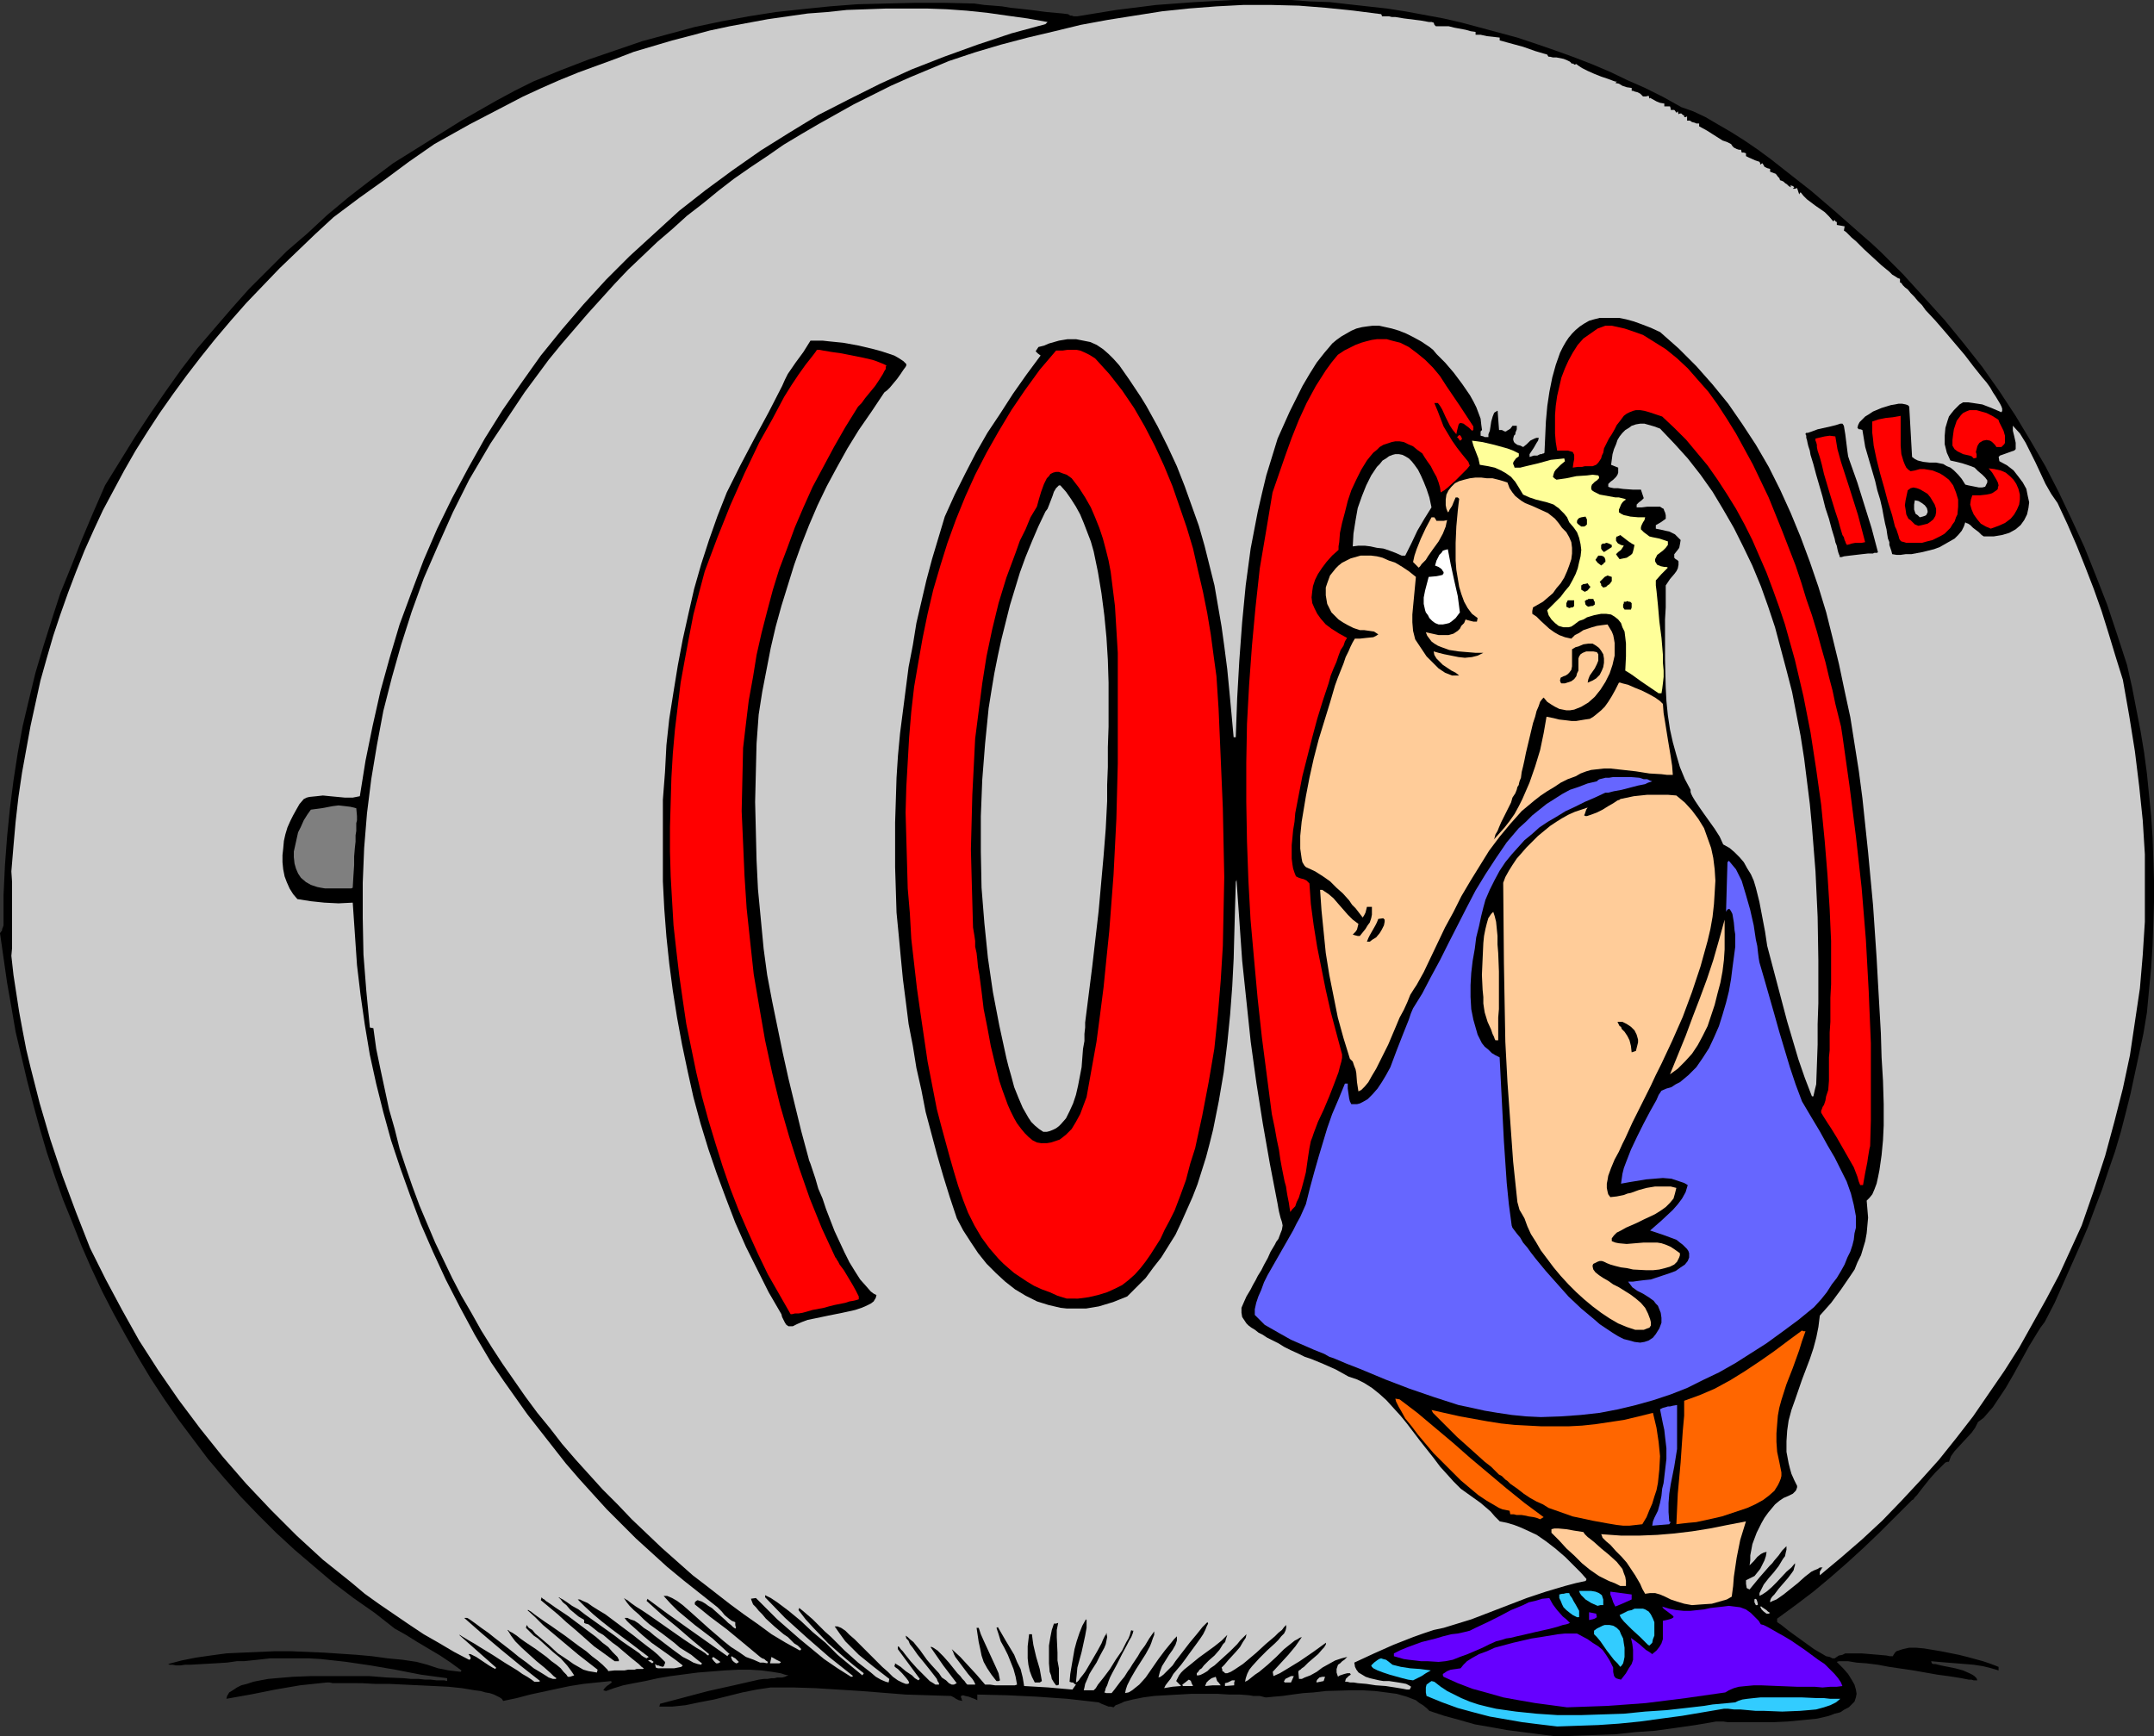 <?xml version="1.0" encoding="UTF-8" standalone="no"?>
<svg
   version="1.0"
   width="129.766mm"
   height="104.616mm"
   id="svg72"
   sodipodi:docname="Weights - Barbell 7.wmf"
   xmlns:inkscape="http://www.inkscape.org/namespaces/inkscape"
   xmlns:sodipodi="http://sodipodi.sourceforge.net/DTD/sodipodi-0.dtd"
   xmlns="http://www.w3.org/2000/svg"
   xmlns:svg="http://www.w3.org/2000/svg">
  <rect width="100%" height="100%" fill="#333333" stroke="none"/>
  <sodipodi:namedview
     id="namedview72"
     pagecolor="#ffffff"
     bordercolor="#000000"
     borderopacity="0.25"
     inkscape:showpageshadow="2"
     inkscape:pageopacity="0.0"
     inkscape:pagecheckerboard="0"
     inkscape:deskcolor="#d1d1d1"
     inkscape:document-units="mm" />
  <defs
     id="defs1">
    <pattern
       id="WMFhbasepattern"
       patternUnits="userSpaceOnUse"
       width="6"
       height="6"
       x="0"
       y="0" />
  </defs>
  <path
     style="fill:#000000;fill-opacity:1;fill-rule:evenodd;stroke:none"
     d="m 354.388,395.4 -7.595,-0.97 -3.717,-0.485 -3.555,-0.646 -3.717,-0.646 -3.394,-0.97 -3.555,-0.97 -3.394,-1.131 -0.646,-0.646 -0.808,-0.646 -0.808,-0.485 -0.808,-0.646 -2.101,-0.808 -2.262,-0.646 -2.424,-0.323 -2.586,-0.323 -2.747,-0.162 h -2.747 l -5.656,0.162 -2.747,0.323 -2.424,0.162 -2.424,0.323 -2.262,0.323 -1.939,0.162 -1.616,0.162 h -0.323 l -0.646,-0.162 -0.646,-0.162 h -0.646 -0.808 l -0.97,-0.162 -2.101,-0.162 h -2.424 l -2.747,-0.162 h -5.818 l -5.818,0.323 -2.747,0.162 -2.424,0.323 -2.424,0.485 -1.939,0.485 -0.646,0.323 -0.808,0.323 -0.485,0.162 -0.485,0.485 -0.646,-0.162 h -0.485 l -0.808,-0.323 -0.808,-0.323 -0.646,-0.323 -7.11,-0.808 -6.949,-0.485 -6.787,-0.323 -6.787,-0.162 v 1.293 l -0.646,-0.323 -0.485,-0.162 -0.808,-0.323 -0.808,-0.162 -0.485,-0.162 -0.485,0.162 v 0.323 l 0.162,0.323 v 0.162 l 0.162,0.323 -0.808,-0.162 -0.646,-0.323 -0.485,-0.323 -0.646,-0.323 -5.171,-0.162 -5.171,-0.162 -10.181,-0.808 -10.342,-0.646 -5.171,-0.162 h -5.01 l -3.232,0.485 -3.232,0.646 -3.232,0.808 -3.232,0.808 -3.394,0.646 -3.07,0.646 -3.07,0.323 h -1.454 -1.454 l 0.162,-0.646 5.494,-1.454 5.494,-1.454 5.818,-1.293 5.656,-1.293 1.131,-0.162 h 0.808 l 0.97,-0.162 h 0.646 l 0.646,-0.162 h 0.485 0.646 l 0.646,-0.162 0.323,-0.162 0.485,-0.162 -0.808,-0.162 -0.97,-0.323 -1.939,-0.323 -2.424,-0.323 -2.586,-0.162 h -2.747 l -3.07,0.162 -6.141,0.485 -6.141,0.808 -2.909,0.485 -2.909,0.646 -2.586,0.485 -2.424,0.485 -2.101,0.646 -1.778,0.646 -0.646,-0.162 0.323,-0.485 0.485,-0.485 0.485,-0.323 0.646,-0.485 -0.162,-0.323 -3.232,0.323 -3.07,0.323 -3.07,0.485 -3.07,0.646 -5.979,1.293 -3.07,0.808 -3.07,0.646 -0.323,-0.485 -0.485,-0.323 -0.646,-0.323 -0.646,-0.323 -0.97,-0.323 -0.97,-0.162 -1.131,-0.323 -1.293,-0.162 -2.909,-0.485 -3.07,-0.323 -3.232,-0.162 -3.394,-0.162 -6.787,-0.323 h -3.232 l -3.07,-0.162 H 79.669 78.538 75.79 l -0.808,-0.162 h -0.485 l -3.07,0.323 -3.07,0.323 -5.656,0.97 -5.656,1.131 -5.494,0.97 0.162,-0.646 0.485,-0.808 0.808,-0.485 0.97,-0.646 0.97,-0.485 1.293,-0.323 1.454,-0.485 1.616,-0.323 1.778,-0.323 1.778,-0.162 1.939,-0.162 1.939,-0.162 4.202,-0.162 h 8.726 4.363 l 4.04,0.323 3.878,0.162 1.616,0.162 h 1.778 l 1.454,0.162 h 1.293 l 1.293,0.162 h 0.97 0.808 l 0.646,0.162 v -0.646 l -5.979,-0.808 -5.818,-1.131 -5.656,-0.97 -5.494,-0.808 -5.818,-0.646 -2.747,-0.162 H 67.387 64.478 61.57 l -2.909,0.323 -3.07,0.323 h -0.808 -0.808 l -1.131,0.162 -1.131,0.162 -2.586,0.162 -2.909,0.162 -2.747,0.162 h -1.293 l -1.131,0.162 h -0.97 l -0.808,-0.162 h -0.646 l -0.323,-0.162 3.07,-0.808 3.232,-0.646 3.394,-0.485 3.555,-0.485 3.555,-0.162 3.717,-0.162 3.717,-0.162 h 3.717 l 7.595,0.323 7.272,0.485 3.555,0.323 3.555,0.485 3.394,0.323 3.232,0.485 2.424,0.646 2.424,0.808 2.424,0.485 2.747,0.323 0.162,-0.162 v -0.162 l -2.424,-1.777 -2.424,-1.616 -5.171,-3.07 -2.586,-1.616 -2.586,-1.454 -2.262,-1.777 -2.262,-1.777 -4.848,-3.393 -4.686,-3.555 -4.363,-3.716 -4.363,-3.716 -4.202,-3.878 -4.04,-4.04 -4.04,-4.201 -3.717,-4.201 -3.717,-4.363 -3.394,-4.524 -3.394,-4.524 -3.232,-4.686 -3.07,-4.686 -2.909,-4.848 -2.747,-4.848 -2.747,-5.009 -2.586,-5.009 -2.424,-5.171 -2.262,-5.171 -2.101,-5.332 -2.101,-5.171 -1.939,-5.494 -1.778,-5.332 -1.616,-5.494 -1.454,-5.332 -1.454,-5.655 -1.293,-5.494 L 3.555,234.945 2.586,229.29 1.616,223.796 0.808,218.14 0,212.485 0.485,211.839 v -0.323 l 0.162,-0.323 0.162,-0.485 v -6.948 l 0.323,-6.787 0.485,-6.463 0.646,-6.463 0.808,-6.302 0.97,-6.302 1.131,-6.14 1.454,-6.14 1.454,-5.979 1.778,-5.979 1.939,-6.14 1.939,-5.979 2.424,-5.979 2.424,-6.14 2.586,-6.14 2.747,-6.302 3.394,-5.494 3.394,-5.494 3.394,-5.171 3.555,-5.171 3.555,-5.009 3.717,-4.848 3.878,-4.524 4.04,-4.686 3.878,-4.363 4.363,-4.363 4.202,-4.201 4.686,-4.04 4.525,-4.201 4.848,-4.04 5.01,-3.878 5.171,-3.878 7.757,-4.848 7.757,-4.848 7.918,-4.524 4.202,-2.262 4.202,-2.101 6.302,-2.585 6.302,-2.424 6.141,-2.101 6.141,-2.101 5.979,-1.616 5.979,-1.616 6.141,-1.293 6.141,-1.131 6.141,-0.97 5.979,-0.646 6.302,-0.646 6.302,-0.485 6.464,-0.162 6.626,-0.162 h 6.787 l 6.787,0.162 2.262,0.323 2.101,0.162 1.939,0.162 1.939,0.323 1.616,0.162 1.454,0.162 1.454,0.162 1.293,0.162 1.131,0.162 1.293,0.162 1.778,0.162 1.778,0.162 1.293,0.162 0.485,0.323 h 0.323 l 0.485,0.162 h 0.323 0.485 L 254.197,2.262 263.246,1.131 271.972,0.485 280.86,0 h 8.726 4.363 l 4.363,0.323 4.525,0.162 4.202,0.485 4.363,0.485 4.363,0.485 4.202,0.646 4.363,0.808 4.363,0.808 4.202,0.97 4.202,1.131 4.202,1.131 4.202,1.131 4.363,1.454 4.202,1.454 4.04,1.454 4.202,1.616 4.202,1.777 4.04,1.939 4.04,1.777 4.202,2.101 4.04,2.262 2.747,0.97 2.747,1.293 2.747,1.616 3.07,1.777 3.07,1.939 3.07,2.101 3.07,2.262 3.07,2.424 5.979,4.686 5.656,4.848 2.747,2.424 2.747,2.424 2.424,2.101 2.262,2.101 5.01,5.009 4.848,5.332 4.686,5.171 4.363,5.332 4.202,5.332 3.878,5.494 3.717,5.655 3.394,5.655 3.394,5.817 3.07,5.979 2.909,6.14 2.909,6.302 2.586,6.463 2.586,6.625 2.262,6.787 2.262,6.948 1.131,5.009 0.97,5.009 0.97,5.009 0.808,4.848 0.646,4.848 0.485,4.848 0.485,4.848 0.323,4.848 0.162,4.848 0.162,5.009 v 4.848 l -0.162,5.009 -0.162,4.848 -0.323,5.171 -0.485,5.009 -0.485,5.171 -0.808,4.848 -0.97,4.524 -0.97,4.524 -0.97,4.524 -1.131,4.524 -1.131,4.363 -1.293,4.363 -1.454,4.201 -1.454,4.363 -1.616,4.201 -1.616,4.363 -1.778,4.201 -1.939,4.363 -1.939,4.363 -1.939,4.363 -2.262,4.363 -0.97,1.293 -0.808,1.293 -1.778,2.909 -3.555,6.463 -1.778,3.07 -1.939,2.909 -0.97,1.454 -1.131,1.293 -0.97,1.131 -1.293,0.97 -0.646,1.293 -0.808,1.131 -1.939,2.101 -1.939,2.101 -0.808,1.131 -0.485,1.293 h -0.323 l -0.485,0.162 -0.485,0.485 -0.485,0.485 -1.293,1.293 -1.293,1.454 -1.293,1.616 -1.131,1.454 -0.485,0.646 -0.485,0.485 -0.323,0.485 -0.323,0.162 -7.272,7.271 -3.717,3.555 -3.717,3.393 -3.878,3.393 -3.878,3.232 -4.04,3.07 -4.202,3.07 v 0.808 l 0.485,0.323 0.485,0.323 0.808,0.646 0.808,0.646 1.778,1.293 4.04,2.909 1.939,1.131 0.808,0.485 0.808,0.162 0.646,0.323 h 0.485 l 0.485,-0.323 0.485,-0.323 0.808,-0.162 0.646,-0.323 h 1.778 1.939 l 3.878,0.323 1.778,0.162 0.808,0.162 h 0.646 l 0.162,-0.323 0.323,-0.485 0.323,-0.323 0.485,-0.162 0.97,-0.323 1.454,-0.323 h 1.616 l 1.778,0.162 1.939,0.323 1.939,0.323 4.04,0.808 1.939,0.485 1.778,0.485 1.778,0.485 1.454,0.485 1.293,0.485 0.808,0.323 v 0.808 l -1.616,-0.485 -1.939,-0.485 -2.101,-0.323 -1.939,-0.162 -4.04,-0.323 -1.939,-0.162 -1.778,-0.162 0.162,0.485 0.323,0.162 h 0.485 l 0.646,0.162 0.646,0.162 1.616,0.323 1.616,0.323 1.778,0.485 1.454,0.646 0.646,0.323 0.485,0.323 0.485,0.485 0.162,0.485 h -0.162 -0.162 -0.485 l -0.485,-0.162 h -0.646 l -0.808,-0.162 -0.808,-0.162 -0.97,-0.162 -2.101,-0.323 -2.424,-0.323 -2.747,-0.485 -2.747,-0.485 -5.494,-0.808 -2.586,-0.485 -2.586,-0.323 -2.262,-0.162 -0.97,-0.162 -0.97,-0.162 h -2.101 l -0.485,0.162 1.454,1.454 1.131,1.293 0.808,1.293 0.646,1.131 0.323,1.131 0.162,0.97 -0.162,0.808 -0.323,0.97 -0.646,0.646 -0.646,0.646 -0.97,0.485 -0.97,0.646 -1.293,0.323 -1.293,0.485 -1.293,0.323 -1.454,0.323 -3.232,0.323 -3.394,0.323 -3.394,0.162 h -7.757 -1.293 -1.131 l -1.131,-0.162 h -1.616 l -4.686,0.808 -4.525,0.646 -4.686,0.646 -4.525,0.323 -4.525,0.485 -4.525,0.162 z"
     id="path1" />
  <path
     style="fill:#32ccff;fill-opacity:1;fill-rule:evenodd;stroke:none"
     d="m 354.55,393.137 -4.04,-0.485 -3.878,-0.485 -3.717,-0.646 -3.717,-0.646 -3.717,-0.97 -3.555,-0.97 -3.555,-1.293 -3.555,-1.454 -0.162,-0.808 v -1.131 l 0.162,-0.646 0.646,-0.485 0.485,-0.323 0.646,0.162 1.454,1.131 1.454,0.97 1.616,0.808 1.616,0.808 1.939,0.808 1.939,0.646 1.939,0.485 2.101,0.485 2.262,0.323 2.262,0.323 4.686,0.485 4.848,0.323 h 5.171 l 5.01,-0.162 4.848,-0.162 4.848,-0.485 4.848,-0.323 4.363,-0.485 4.202,-0.485 1.939,-0.323 1.778,-0.162 1.778,-0.162 1.616,-0.162 0.646,-0.323 0.97,-0.323 1.131,-0.162 1.454,-0.162 1.616,-0.162 h 1.778 3.717 3.717 l 3.555,0.162 h 1.616 l 1.454,0.162 h 1.293 0.97 l -0.97,0.808 -1.293,0.646 -1.454,0.485 -1.778,0.485 -1.778,0.162 -1.939,0.162 -4.04,0.162 -4.04,-0.162 h -1.939 l -1.778,-0.162 -1.778,-0.162 h -1.454 l -1.293,-0.162 h -0.97 l -9.534,1.616 -4.848,0.646 -4.686,0.646 -4.848,0.485 -4.686,0.323 -4.686,0.162 z"
     id="path2" />
  <path
     style="fill:#6600ff;fill-opacity:1;fill-rule:evenodd;stroke:none"
     d="m 356.812,388.775 -7.272,-0.97 -3.717,-0.646 -3.555,-0.646 -3.394,-0.97 -3.555,-0.97 -3.394,-1.293 -3.232,-1.454 -0.162,-0.323 v -0.323 l 0.97,-0.646 0.808,-0.323 1.131,-0.162 1.131,-0.162 0.646,-0.808 0.808,-0.808 1.293,-0.808 1.454,-0.808 1.778,-0.646 1.778,-0.808 4.202,-1.131 4.202,-0.97 2.101,-0.323 1.939,-0.323 1.939,-0.323 1.616,-0.162 h 1.454 1.293 l 2.424,1.293 1.131,0.808 1.293,0.808 0.97,0.808 0.808,1.131 0.808,1.293 0.808,1.616 v 0.97 l 0.162,0.808 0.162,0.323 0.323,0.323 0.485,0.162 0.646,0.162 1.131,-1.454 0.646,-1.131 0.646,-0.97 0.323,-0.97 v -1.131 -1.131 l -0.162,-1.293 -0.323,-1.454 0.162,0.162 0.485,0.323 0.646,0.485 0.646,0.485 1.454,1.293 0.808,0.485 0.646,0.485 0.97,-0.808 0.646,-0.808 0.485,-0.808 0.323,-0.97 v -1.131 -1.939 -1.131 l 0.808,-0.162 0.646,-0.162 0.485,-0.162 0.323,-0.162 0.162,-0.162 v -0.162 l -0.323,-0.323 -1.293,-0.97 -0.646,-0.485 -0.323,-0.485 1.616,0.485 1.616,0.323 1.616,0.162 h 1.616 l 3.07,-0.323 1.454,-0.323 1.454,-0.162 1.454,-0.162 1.293,-0.162 1.293,0.162 1.293,0.162 1.293,0.485 1.131,0.808 1.131,1.131 0.646,0.646 0.485,0.808 0.646,0.162 0.97,0.485 1.131,0.646 1.131,0.646 1.454,0.808 1.616,0.97 3.07,2.101 3.07,2.262 1.454,0.97 1.131,1.131 1.131,1.131 0.808,0.97 0.646,0.97 0.323,0.808 -1.293,0.162 h -1.454 l -1.778,0.162 -1.778,-0.162 h -4.04 l -4.04,-0.162 -4.04,-0.162 h -1.778 l -1.778,0.162 -1.616,0.162 -1.131,0.323 -1.131,0.485 -0.808,0.485 -9.05,1.293 -9.05,1.131 -4.363,0.323 -4.525,0.323 -4.525,0.162 z"
     id="path3" />
  <path
     style="fill:#cccccc;fill-opacity:1;fill-rule:evenodd;stroke:none"
     d="m 251.934,385.543 -0.485,-0.162 0.162,-0.323 0.162,-0.646 0.323,-0.646 0.323,-0.97 0.323,-0.808 0.485,-0.97 1.131,-2.101 1.131,-2.262 1.131,-2.101 0.485,-0.97 0.485,-0.808 0.323,-0.808 0.162,-0.646 h -0.323 l -0.162,-0.162 -0.162,0.485 -0.162,0.646 -0.323,0.808 -0.485,0.808 -0.485,0.97 -0.485,0.97 -1.454,2.101 -1.293,2.101 -1.454,1.939 -0.646,0.808 -0.646,0.808 -0.485,0.808 -0.485,0.485 h -2.262 l 0.162,-0.646 0.162,-0.808 0.646,-1.454 0.323,-0.808 0.485,-0.808 1.131,-1.777 0.808,-1.616 0.97,-1.777 0.323,-0.808 0.162,-0.808 0.162,-0.808 -0.162,-0.97 -0.162,0.485 -0.162,0.162 -0.162,0.323 -0.323,0.646 -0.323,0.808 -0.97,1.777 -1.131,1.939 -1.131,1.939 -0.485,0.808 -0.485,0.646 -0.646,0.808 -0.323,0.485 -0.323,0.323 -0.323,0.162 0.162,-1.616 0.162,-1.777 0.97,-3.555 0.808,-3.716 0.323,-1.777 v -1.777 l -0.162,-0.162 -0.808,1.454 -0.646,1.616 -0.646,1.939 -0.485,1.777 -0.646,3.716 -0.323,1.939 -0.162,1.777 0.485,0.162 h 0.323 l 0.323,0.323 0.323,0.162 -0.808,1.131 -5.494,-0.485 -5.494,-0.323 -0.323,-1.939 -0.485,-1.939 -0.808,-1.616 -0.646,-1.616 -1.939,-3.232 -1.778,-3.07 -0.323,0.162 0.485,1.454 0.485,1.616 0.808,1.454 0.808,1.616 0.646,1.616 0.646,1.616 0.485,1.777 0.323,1.777 -0.485,0.162 h -4.525 l -1.131,-0.162 h -1.131 l -1.939,-2.262 -1.939,-2.101 -1.778,-1.939 -1.939,-1.777 0.162,0.323 0.162,0.323 0.162,0.485 0.323,0.646 0.97,1.293 0.97,1.293 0.97,1.293 0.97,1.131 0.323,0.485 0.162,0.323 0.162,0.323 v 0.162 h -1.778 l -0.323,-0.323 -0.323,-0.485 -0.485,-0.485 -0.485,-0.646 -0.646,-0.646 -0.646,-0.808 -1.293,-1.616 -1.293,-1.454 -0.646,-0.646 -0.646,-0.646 -0.485,-0.323 -0.485,-0.323 -0.323,-0.162 h -0.323 l 2.909,4.201 3.07,4.04 -0.646,0.323 h -0.485 l -0.646,-0.323 -0.646,-0.646 -0.97,-0.646 -0.646,-0.97 -1.778,-1.939 -0.97,-1.131 -1.616,-2.262 -0.808,-0.97 -0.646,-0.808 -0.808,-0.646 -0.485,-0.485 -0.485,-0.323 0.162,0.646 0.485,0.485 0.323,0.808 0.646,0.808 1.131,1.616 1.454,1.777 1.293,1.616 1.131,1.454 0.485,0.646 0.162,0.485 0.323,0.485 v 0.323 h -0.323 -0.485 l -0.485,-0.323 -0.808,-0.485 -0.646,-0.646 -0.646,-0.646 -1.616,-1.616 -1.454,-1.616 -1.293,-1.616 -0.485,-0.646 -0.485,-0.485 -0.323,-0.485 -0.323,-0.162 v 0.646 l 5.01,6.787 -0.162,0.162 -0.162,0.162 -0.808,-0.485 -0.646,-0.646 -1.454,-0.97 -1.131,-0.97 -1.293,-0.808 v 0.323 l -0.162,0.323 0.323,0.323 0.485,0.323 0.97,0.97 0.97,1.131 0.485,0.646 0.162,0.485 -0.323,0.162 h -0.485 l -0.808,-0.323 -0.97,-0.485 -1.131,-0.808 -1.131,-1.131 -1.293,-1.131 -5.01,-5.009 -1.293,-1.293 -1.131,-0.97 -0.97,-0.97 -0.97,-0.646 -0.808,-0.323 h -0.323 -0.323 l 1.131,1.616 1.293,1.777 1.454,1.454 1.616,1.616 3.394,2.747 3.555,2.747 -0.162,0.808 -0.646,-0.162 -1.131,-0.485 -1.131,-0.646 -1.131,-0.97 -1.454,-1.131 -1.454,-1.131 -3.07,-2.747 -3.07,-3.07 -1.454,-1.293 -1.454,-1.454 -1.293,-1.293 -1.131,-0.97 -1.131,-0.97 -0.808,-0.646 -0.162,0.485 1.616,2.101 1.778,1.939 3.394,3.555 3.878,3.393 1.939,1.616 2.262,1.777 -0.323,0.485 -2.747,-2.262 -2.909,-2.424 -2.747,-2.747 -2.909,-2.424 -2.747,-2.585 -2.747,-2.262 -2.586,-1.939 -1.454,-0.97 -1.293,-0.646 v 0.162 0.323 l 4.525,4.686 5.01,4.524 5.01,4.363 5.494,4.363 -0.323,0.162 h -0.162 l -3.07,-1.939 -3.07,-2.101 -2.747,-2.262 -2.747,-2.262 -2.586,-2.262 -2.586,-2.262 -2.424,-2.424 -2.424,-2.424 -1.131,0.162 0.162,0.485 0.323,0.808 0.646,0.646 0.646,0.808 0.808,0.808 0.808,0.97 1.939,1.777 2.101,1.777 0.97,0.646 0.808,0.808 0.646,0.646 0.808,0.485 0.485,0.485 0.323,0.323 -0.323,0.323 -3.232,-1.777 -3.232,-1.939 -3.07,-2.262 -3.232,-2.262 -3.07,-2.262 -2.909,-2.262 -2.909,-2.262 -2.747,-2.101 -7.11,-6.302 -6.787,-6.463 -3.232,-3.393 -3.394,-3.393 -3.07,-3.393 -3.07,-3.393 -3.07,-3.555 -2.747,-3.555 -2.909,-3.555 -2.747,-3.716 -5.171,-7.433 -2.424,-3.716 -2.424,-3.878 -2.262,-4.04 -2.262,-3.878 -2.101,-4.04 -1.939,-4.04 -1.939,-4.04 -1.778,-4.201 -1.778,-4.201 -1.616,-4.363 -1.454,-4.201 -1.454,-4.363 -1.131,-4.524 -1.293,-4.524 -0.97,-4.524 -0.97,-4.524 -0.97,-4.686 -0.646,-4.686 -0.808,-0.162 -0.808,-8.402 -0.646,-8.241 -0.162,-8.241 v -8.079 l 0.323,-7.918 0.646,-7.918 0.97,-7.756 1.293,-7.756 1.454,-7.756 1.939,-7.595 2.101,-7.433 2.424,-7.595 2.747,-7.595 3.232,-7.433 3.394,-7.595 3.717,-7.433 4.848,-8.241 2.586,-3.878 2.586,-3.878 2.586,-3.878 2.747,-3.716 2.747,-3.716 2.909,-3.555 5.979,-6.948 3.07,-3.393 3.07,-3.393 3.07,-3.232 3.232,-3.07 3.394,-3.232 3.394,-2.909 3.394,-3.07 3.555,-2.747 3.555,-2.909 3.555,-2.747 3.717,-2.585 3.878,-2.585 3.717,-2.585 4.04,-2.424 3.878,-2.262 4.04,-2.262 4.04,-2.262 4.202,-2.101 4.202,-2.101 4.363,-1.939 8.888,-3.716 5.818,-1.939 5.979,-1.777 6.141,-1.616 6.141,-1.454 5.979,-1.454 6.141,-1.131 6.141,-0.97 6.141,-0.97 6.141,-0.646 6.302,-0.485 6.141,-0.323 h 6.302 l 6.302,0.162 6.141,0.485 6.302,0.646 6.302,0.808 0.162,0.323 v 0 0.162 h 0.97 0.646 l 0.646,0.162 h 0.808 l 1.939,0.323 3.878,0.485 1.778,0.323 h 0.646 l 0.485,0.162 0.162,0.485 0.162,0.162 0.162,0.162 h 0.808 0.97 1.131 l 1.293,0.323 2.586,0.485 1.131,0.323 1.131,0.162 v 0.646 h 0.485 0.646 l 1.454,0.323 1.454,0.162 1.454,0.162 v 0.646 l 5.333,1.454 2.747,0.97 2.747,0.808 0.162,0.323 0.162,0.162 h 0.323 l 0.646,0.162 h 0.808 l 0.808,0.162 0.808,0.162 0.808,0.323 0.646,0.323 0.485,0.485 h 0.162 v -0.162 l 0.323,0.323 h 0.323 v -0.162 l 0.323,0.162 0.162,0.162 0.485,0.323 0.485,0.323 1.293,0.646 1.454,0.646 1.616,0.646 1.454,0.485 1.293,0.485 0.485,0.162 h 0.323 l -0.323,0.323 0.808,0.162 0.808,0.485 0.97,0.323 1.131,0.162 v 0.646 h 0.323 l 0.323,0.162 0.646,0.162 0.646,0.323 0.323,0.323 0.323,0.323 h 0.646 l 0.646,-0.162 0.162,0.646 0.162,-0.162 1.454,0.808 0.808,0.323 0.97,0.162 v 0.646 h 1.293 l 0.162,0.485 v 0.323 h 0.162 0.162 0.485 l 0.162,0.162 0.323,0.485 0.162,-0.162 0.162,-0.162 0.162,0.646 0.323,-0.162 h 0.162 0.162 l 0.323,0.323 0.323,0.162 V 26.662 h 0.162 0.162 l 0.323,-0.162 v 0.97 h 0.646 l 0.485,0.323 0.646,0.162 0.323,0.162 h 0.646 v 0.646 l 1.778,0.97 1.778,1.131 1.778,1.131 0.97,0.323 0.97,0.485 0.323,0.485 0.323,0.323 0.646,0.323 0.485,0.162 h 0.485 l 0.162,0.646 h 0.485 l 0.485,0.162 V 35.549 l 0.646,0.323 1.454,0.646 0.97,0.323 0.162,0.323 v 0.323 l 0.485,-0.323 0.323,0.485 0.162,0.323 0.323,0.162 0.323,0.162 0.646,0.162 v 0.646 l 1.293,0.485 0.485,0.646 0.323,0.323 0.162,0.485 0.485,0.162 0.323,0.162 0.323,0.323 0.485,0.323 0.323,0.323 0.485,0.323 v -0.485 l 0.323,0.162 h 0.162 l 0.323,0.323 -0.323,0.323 h 0.323 0.162 l 0.485,-0.162 0.485,1.454 0.162,-0.323 0.162,-0.162 0.646,0.808 0.808,0.808 1.939,1.454 2.101,1.454 0.97,0.97 0.97,1.131 0.323,-0.323 0.162,0.323 0.323,0.162 v 0.646 l 1.778,0.323 -0.162,0.97 0.485,0.323 0.646,0.646 0.646,0.646 0.97,0.808 1.778,1.777 4.04,3.716 1.778,1.454 0.646,0.646 0.808,0.485 0.485,0.323 0.485,0.162 v 0.646 0.162 l 0.323,0.162 0.323,0.485 0.485,0.485 0.646,0.485 0.646,0.808 0.808,0.808 0.808,0.97 0.97,0.97 0.808,1.131 2.262,2.424 2.101,2.424 4.525,5.332 2.101,2.747 1.939,2.424 0.97,1.131 0.808,1.131 0.646,1.131 0.646,0.97 0.485,0.808 0.485,0.808 0.323,0.646 0.162,0.485 v 0.485 l -0.162,0.323 -2.262,-0.97 -2.101,-0.808 -2.101,-0.323 -1.131,-0.162 h -1.131 l -0.808,0.485 -0.646,0.646 -0.646,0.646 -0.646,0.808 -0.485,0.646 -0.323,0.97 -0.485,1.616 -0.162,1.777 v 1.939 l 0.485,1.939 0.808,1.777 1.454,0.323 1.293,0.323 0.97,0.323 0.97,0.323 0.808,0.323 0.808,0.808 0.97,0.808 0.646,0.646 0.485,0.646 v 0.485 l -0.162,0.323 -0.162,0.323 -0.162,0.323 -0.646,0.162 h -0.808 l -1.616,-0.323 -0.808,-0.162 -0.646,-0.162 -0.808,-1.293 -0.808,-0.97 -0.97,-0.97 -0.808,-0.646 -0.808,-0.323 -0.808,-0.485 -1.616,-0.323 h -1.454 l -1.454,-0.162 -1.293,-0.323 -0.646,-0.323 -0.646,-0.485 -0.646,-11.473 -0.323,-0.323 -0.485,-0.162 -0.808,-0.162 h -0.808 l -0.808,0.162 -0.97,0.162 -2.101,0.646 -1.939,0.808 -0.97,0.646 -0.808,0.485 -0.646,0.646 -0.646,0.646 -0.323,0.646 -0.162,0.646 0.162,0.162 0.162,0.162 h 0.323 l 0.485,0.162 0.323,1.939 0.323,1.939 1.131,3.878 1.131,3.878 0.485,2.101 0.646,2.101 0.485,2.101 0.323,1.777 0.323,1.616 0.323,1.293 0.162,1.131 0.162,0.97 0.323,0.808 v 0.646 l 0.162,0.485 0.162,0.485 0.162,0.485 0.162,0.646 0.97,0.162 h 0.97 l 1.131,-0.162 h 1.293 l 2.586,-0.485 2.586,-0.646 1.293,-0.485 1.131,-0.646 1.131,-0.646 1.131,-0.646 0.808,-0.808 0.808,-0.97 0.485,-0.97 0.323,-0.97 0.162,0.162 0.485,0.162 0.485,0.323 0.646,0.646 1.293,0.97 0.646,0.646 0.485,0.323 h 1.131 1.131 l 0.97,-0.162 0.97,-0.162 1.616,-0.485 1.454,-0.808 1.131,-0.97 0.808,-1.131 0.646,-1.293 0.323,-1.454 0.162,-1.293 -0.323,-1.454 -0.323,-1.616 -0.808,-1.454 -0.97,-1.293 -1.131,-1.454 -1.454,-1.131 -1.778,-0.97 -0.162,-0.97 0.323,-0.323 0.485,-0.162 2.262,-0.808 0.485,-0.162 0.323,-0.323 v -1.454 l -0.323,-1.454 -0.323,-1.293 v -1.131 l 1.616,1.777 1.293,2.101 1.131,2.262 1.131,2.262 2.262,4.848 1.293,2.262 1.454,2.101 2.262,4.848 2.101,4.848 1.939,4.848 1.939,5.009 1.778,5.009 1.616,5.171 1.616,5.332 1.616,5.171 1.454,8.241 1.293,8.079 0.97,7.918 0.808,7.756 0.485,7.756 v 7.756 7.595 l -0.485,7.595 -0.646,7.595 -1.131,7.595 -1.131,7.595 -1.616,7.595 -1.939,7.595 -2.101,7.756 -2.586,7.918 -2.747,7.918 -2.586,5.655 -2.586,5.655 -2.909,5.494 -3.07,5.494 -3.07,5.494 -3.394,5.332 -3.555,5.171 -3.555,5.171 -3.878,5.009 -3.878,4.848 -4.202,4.686 -4.363,4.686 -4.363,4.524 -4.525,4.201 -4.848,4.201 -4.848,4.04 v -0.808 l 0.162,-0.323 0.162,-0.162 v -0.162 l 0.323,-0.323 h -0.646 l -0.485,0.323 -0.808,0.323 -0.646,0.323 -1.454,1.131 -1.616,1.454 -3.232,2.585 -1.616,1.131 -0.808,0.323 -0.646,0.323 v -0.323 l 0.162,-0.485 0.323,-0.485 0.485,-0.485 0.97,-1.293 2.101,-2.424 0.97,-1.293 0.323,-0.485 0.162,-0.646 0.162,-0.485 v -0.485 l -0.808,0.97 -1.131,0.97 -2.262,2.424 -1.131,1.131 -1.131,0.97 -0.485,0.323 -0.485,0.323 -0.323,0.162 -0.323,0.162 v -0.646 l 0.323,-0.646 0.323,-0.646 0.323,-0.646 1.131,-1.454 1.131,-1.293 1.131,-1.454 0.97,-1.616 0.485,-0.646 0.162,-0.808 0.162,-0.646 v -0.808 l -0.97,0.97 -0.808,1.131 -0.97,1.131 -0.485,0.646 -0.646,0.646 -2.262,2.585 -2.262,2.747 -0.646,-0.323 -0.162,-0.97 v -0.808 l 0.97,-0.485 0.97,-0.485 0.646,-0.808 0.646,-0.808 0.485,-0.97 0.485,-0.97 0.323,-0.97 0.162,-0.97 -0.646,0.162 -0.646,0.323 -0.808,0.646 -0.808,0.97 -0.97,0.97 0.162,-1.131 v -1.131 l 0.485,-2.585 0.97,-2.585 1.131,-2.262 0.646,-1.131 0.808,-1.131 0.808,-0.97 0.808,-0.97 0.97,-0.808 0.97,-0.646 1.131,-0.485 0.97,-0.485 0.323,-0.323 0.323,-0.323 0.162,-0.323 0.162,-0.485 v -0.323 l -0.646,-1.293 -0.646,-1.454 -0.323,-1.131 -0.323,-1.293 -0.485,-2.585 v -2.424 l 0.162,-2.424 0.323,-2.262 0.646,-2.424 0.808,-2.262 1.616,-4.686 1.778,-4.686 0.808,-2.424 0.646,-2.424 0.485,-2.424 0.323,-2.585 2.586,-2.909 2.262,-3.07 2.101,-3.07 0.97,-1.454 0.646,-1.616 0.808,-1.616 0.485,-1.616 0.485,-1.616 0.323,-1.777 0.162,-1.777 0.162,-1.777 -0.162,-1.939 -0.162,-1.939 0.646,-0.646 0.646,-0.808 0.485,-1.131 0.485,-1.293 0.323,-1.454 0.323,-1.616 0.485,-3.393 0.323,-3.393 0.162,-3.393 v -1.454 -1.293 -2.101 l -0.162,-5.332 -0.323,-5.332 -0.162,-5.494 -0.323,-5.655 -0.323,-5.655 -0.323,-5.817 -0.808,-11.957 -1.131,-12.119 -1.293,-12.28 -0.808,-6.14 -0.97,-6.14 -0.97,-6.14 -1.293,-5.979 -1.293,-6.14 -1.454,-5.979 -1.454,-5.817 -1.778,-5.817 -1.939,-5.655 -2.101,-5.655 -2.262,-5.494 -2.424,-5.332 -2.586,-5.171 -2.909,-5.009 -3.07,-4.686 -3.232,-4.686 -3.555,-4.363 -3.717,-4.201 -4.04,-4.04 -4.202,-3.716 -2.101,-0.97 -2.101,-0.808 -1.778,-0.646 -1.778,-0.485 -1.616,-0.323 h -1.616 -1.454 -1.293 l -1.293,0.323 -1.131,0.323 -1.131,0.646 -0.97,0.646 -0.97,0.808 -0.808,0.808 -0.808,0.97 -0.646,0.97 -0.646,1.131 -0.646,1.293 -0.97,2.747 -0.808,2.909 -0.646,3.232 -0.485,3.232 -0.323,3.555 -0.323,7.11 -0.162,0.162 h -0.162 l -0.323,0.162 h -0.323 l -0.646,0.323 h -0.808 l -0.97,0.323 v -0.646 l 0.323,-0.485 0.646,-0.97 0.646,-1.131 0.323,-0.485 0.162,-0.646 h -0.485 l -0.485,0.162 -0.97,0.485 -0.808,0.808 -0.808,0.646 -0.646,-0.323 -0.646,-0.162 -0.485,-0.323 -0.323,-0.323 -0.162,-0.485 v -0.323 l 0.162,-0.646 0.323,-0.323 v -0.323 l 0.323,-0.808 v -0.808 h -0.97 l -0.485,0.646 -0.485,0.323 -0.323,0.162 -0.162,0.162 h -0.323 l -0.323,-0.162 -0.323,-0.162 h -0.646 l -0.323,-4.363 h -0.162 l -0.162,0.162 -0.323,0.162 -0.162,0.162 -0.323,0.808 -0.323,1.131 -0.323,2.101 -0.323,0.808 v 0.323 0.323 h -0.485 -0.323 l -0.323,-0.162 -0.646,-0.162 v -0.97 l 0.323,-0.323 -0.162,-1.131 -0.162,-1.454 -0.485,-1.293 -0.485,-1.293 -0.646,-1.293 -0.808,-1.454 -1.778,-2.585 -1.939,-2.585 -1.939,-2.262 -0.97,-0.97 -0.97,-0.97 -0.808,-0.97 -0.808,-0.646 -1.939,-1.293 -1.778,-0.97 -1.616,-0.808 -1.616,-0.646 -1.616,-0.485 -1.454,-0.323 -1.454,-0.323 h -1.454 l -1.293,0.162 -1.131,0.162 -1.293,0.323 -1.131,0.485 -1.131,0.646 -1.131,0.646 -1.131,0.808 -0.97,0.808 -0.808,0.97 -0.97,1.131 -1.778,2.262 -1.616,2.585 -1.616,2.747 -1.454,2.909 -1.454,2.909 -2.747,6.14 -1.293,4.201 -1.293,4.201 -0.97,4.04 -0.97,4.201 -0.808,4.201 -0.808,4.201 -1.131,8.402 -0.808,8.402 -0.646,8.726 -0.485,8.564 -0.323,8.887 h -0.485 l -0.485,-5.332 -0.485,-5.171 -0.485,-5.009 -0.646,-5.009 -0.646,-4.686 -0.808,-4.686 -0.808,-4.686 -1.131,-4.524 -1.131,-4.524 -1.293,-4.524 -1.616,-4.524 -1.616,-4.524 -1.778,-4.524 -2.101,-4.524 -2.262,-4.524 -2.586,-4.686 -1.293,-2.101 -0.646,-0.97 -0.646,-0.97 -1.293,-1.939 -1.131,-1.616 -1.131,-1.616 -1.293,-1.454 -1.131,-1.131 -1.293,-1.131 -1.454,-0.97 -1.454,-0.646 -1.616,-0.323 -1.616,-0.323 h -1.939 l -1.939,0.323 -2.262,0.646 -1.131,0.485 -1.293,0.323 -0.646,0.97 0.485,0.485 0.646,0.485 -3.232,4.363 -3.07,4.363 -2.909,4.524 -2.909,4.363 -2.586,4.524 -2.424,4.686 -2.424,4.848 -2.262,5.009 -1.454,4.848 -1.454,4.848 -1.293,4.848 -1.131,4.848 -1.131,4.848 -0.808,5.009 -0.97,5.009 -0.646,5.009 -0.646,5.009 -0.646,5.009 -0.485,5.171 -0.323,5.009 -0.162,5.171 -0.162,5.009 v 5.171 5.009 l 0.162,5.171 0.162,5.171 0.485,5.009 0.485,5.171 0.485,5.009 0.646,5.009 0.646,5.171 0.97,5.009 0.808,5.009 1.131,5.009 0.97,5.009 1.293,4.848 1.293,4.848 1.454,5.009 1.454,4.686 1.616,4.848 1.454,2.747 1.778,2.747 1.616,2.424 1.939,2.424 2.101,2.101 2.101,1.939 2.262,1.777 2.424,1.454 2.586,1.293 2.586,0.808 2.747,0.646 1.454,0.162 h 1.293 1.454 1.616 l 2.909,-0.485 1.616,-0.485 1.616,-0.485 1.616,-0.646 1.616,-0.646 2.101,-2.101 2.101,-2.101 1.778,-2.424 1.778,-2.262 1.616,-2.585 1.616,-2.585 1.293,-2.747 1.293,-2.909 1.293,-2.909 1.131,-2.909 0.97,-3.07 0.97,-3.07 0.808,-3.07 0.808,-3.232 1.293,-6.463 1.131,-6.625 0.808,-6.625 0.646,-6.463 0.485,-6.463 0.323,-6.302 0.162,-6.14 0.162,-5.817 0.162,-5.494 0.162,-0.485 0.646,9.21 0.646,9.21 0.97,9.21 0.97,9.21 1.293,9.372 1.454,9.21 1.616,9.21 1.778,9.21 0.162,0.97 0.162,0.808 0.323,1.293 0.323,0.97 0.162,0.808 -0.162,0.97 -0.323,0.808 -0.485,1.293 -0.485,0.646 -0.323,0.646 -0.97,1.616 -0.646,1.454 -0.808,1.454 -0.646,1.293 -0.808,1.293 -0.485,0.97 -0.646,1.131 -0.485,0.97 -0.97,1.616 -0.646,1.454 -0.485,1.131 v 1.131 l 0.162,0.97 0.646,0.97 0.323,0.485 0.485,0.485 0.646,0.485 0.808,0.485 0.808,0.646 0.97,0.485 0.97,0.646 1.293,0.646 1.293,0.646 1.293,0.808 1.616,0.808 1.778,0.808 1.293,0.646 1.454,0.485 2.747,1.131 2.909,1.293 1.454,0.808 1.454,0.808 1.939,0.646 1.616,0.808 1.778,1.131 1.616,1.293 1.616,1.454 1.616,1.777 1.616,1.777 1.454,1.777 3.07,4.04 3.07,3.878 1.454,1.939 1.616,1.777 1.454,1.616 1.616,1.616 2.262,1.616 2.262,1.616 2.262,1.939 0.97,1.131 1.131,1.131 1.616,0.323 1.616,0.485 1.293,0.485 1.454,0.646 2.424,1.131 2.101,1.454 2.101,1.616 2.262,1.939 1.131,1.131 1.131,1.131 1.293,1.293 1.293,1.454 v 0.162 l -0.162,0.323 -2.262,0.485 -2.424,0.646 -4.363,1.293 -4.363,1.454 -4.202,1.616 -4.202,1.616 -4.202,1.616 -4.202,1.293 -2.101,0.646 -2.262,0.485 -2.424,0.808 -2.262,0.808 -4.525,1.777 -4.363,1.939 -4.525,2.101 0.162,0.97 0.323,0.646 0.485,0.646 0.808,0.485 0.808,0.485 0.97,0.323 2.101,0.485 0.97,0.162 h 1.293 l 2.101,0.323 0.97,0.162 0.808,0.162 0.646,0.323 0.485,0.323 -0.323,0.646 h -0.646 l -0.808,-0.162 -1.939,-0.323 -2.101,-0.323 -2.262,-0.162 -2.101,-0.323 -1.939,-0.162 -0.97,-0.162 h -0.808 l -0.646,-0.162 h -0.485 l 0.162,-0.646 0.323,-0.323 0.162,-0.162 0.162,-0.162 0.485,-0.323 -0.162,-0.323 h -0.323 -0.323 l -0.646,0.162 -0.97,0.323 -0.323,0.162 -0.162,0.162 -0.323,-0.97 v -0.808 l 0.162,-0.485 0.162,-0.485 0.485,-0.323 0.485,-0.485 0.485,-0.323 0.646,-0.646 -0.646,0.162 -0.646,0.162 -1.454,0.485 -1.454,0.808 -1.454,0.808 -1.293,0.97 -1.454,0.808 -1.293,0.485 -0.646,0.323 h -0.646 l -0.162,-1.616 0.162,-0.323 0.323,-0.162 0.323,-0.323 0.485,-0.323 0.97,-0.97 1.131,-0.97 1.131,-0.97 0.97,-1.131 0.323,-0.323 0.323,-0.485 0.162,-0.323 v -0.323 l -2.909,2.101 -3.07,2.101 -2.909,1.777 -1.616,0.97 -1.454,0.646 -0.162,-0.97 3.555,-3.878 1.616,-1.939 1.454,-2.101 -0.485,0.162 -0.485,0.323 -0.646,0.323 -0.808,0.646 -0.808,0.646 -0.808,0.646 -1.778,1.777 -1.939,1.777 -1.939,1.616 -0.97,0.646 -0.808,0.646 -0.808,0.646 -0.646,0.323 0.162,-0.808 0.323,-0.97 0.485,-0.97 0.646,-0.808 1.616,-1.777 1.778,-1.777 1.778,-1.616 0.808,-0.808 0.646,-0.808 0.646,-0.646 0.323,-0.646 0.162,-0.646 v -0.646 l -0.485,0.485 -0.485,0.646 -0.808,0.646 -0.808,0.808 -2.101,1.777 -2.101,1.939 -2.101,1.777 -0.97,0.808 -0.97,0.646 -0.97,0.646 -0.808,0.485 -0.808,0.323 h -0.485 l -0.323,-0.323 -0.323,-0.162 v -0.323 l -0.162,-0.485 0.646,-0.646 0.808,-0.97 1.778,-1.939 0.97,-1.131 0.646,-1.131 0.646,-0.97 0.162,-0.808 -0.323,0.323 -0.485,0.485 -0.646,0.646 -0.646,0.808 -1.616,1.616 -1.778,1.616 -1.778,1.616 -0.97,0.646 -0.646,0.646 -0.808,0.485 -0.646,0.323 -0.485,0.162 h -0.485 v -0.323 -0.162 l 0.323,-0.323 0.323,-0.485 0.485,-0.323 0.485,-0.646 1.131,-1.131 1.293,-1.131 1.131,-1.293 0.808,-1.293 0.485,-0.485 0.162,-0.646 0.162,-0.485 0.162,-0.485 -0.646,0.646 -0.646,0.646 -1.616,1.293 -1.778,1.293 -1.778,1.293 -1.778,1.454 -1.616,1.293 -0.646,0.646 -0.485,0.646 -0.323,0.646 -0.323,0.646 1.131,1.131 -1.939,0.162 -1.939,0.323 0.323,-0.646 0.485,-0.646 0.646,-0.808 0.646,-1.131 1.778,-2.101 0.97,-1.293 0.808,-1.131 1.778,-2.424 0.808,-1.131 0.646,-0.97 0.485,-0.97 0.323,-0.808 0.323,-0.646 -0.162,-0.323 -0.485,0.485 -0.646,0.646 -0.646,0.808 -0.646,0.808 -1.616,1.939 -1.616,2.101 -1.616,2.101 -0.646,0.97 -0.808,0.808 -0.646,0.646 -0.646,0.646 -0.646,0.485 -0.485,0.162 0.323,-1.293 0.485,-1.293 1.616,-2.585 0.808,-1.131 0.646,-1.131 0.323,-0.97 v -0.485 -0.485 l -0.646,0.646 -0.646,0.808 -1.454,1.777 -1.454,1.939 -1.454,2.101 -1.454,2.101 -1.454,1.616 -0.808,0.646 -0.808,0.646 -0.808,0.485 -0.808,0.162 0.162,-0.808 0.323,-0.97 0.808,-1.616 1.131,-1.939 1.131,-1.777 1.131,-1.777 0.97,-1.777 0.323,-0.808 0.323,-0.97 0.323,-0.808 v -0.808 l -1.131,1.616 -0.97,1.616 -0.97,1.293 -0.646,1.131 -0.646,0.97 -0.646,0.97 -0.485,0.808 -0.485,0.646 -0.808,1.293 -0.808,0.97 -0.97,1.293 -0.485,0.646 -0.646,0.808 z"
     id="path4" />
  <path
     style="fill:#cccccc;fill-opacity:1;fill-rule:evenodd;stroke:none"
     d="m 269.387,383.927 -0.162,-0.162 v -0.162 l 1.454,-1.131 0.323,0.162 0.162,0.162 0.162,0.485 0.323,0.646 z"
     id="path5" />
  <path
     style="fill:#000000;fill-opacity:1;fill-rule:evenodd;stroke:none"
     d="m 240.461,383.765 -0.485,-0.646 -0.485,-0.808 -0.162,-0.808 -0.323,-0.808 -0.162,-1.939 v -1.939 -2.101 l 0.323,-1.939 0.323,-1.616 0.485,-1.454 h 0.485 l 0.485,-0.162 -0.323,1.616 v 1.616 l 0.162,3.555 v 1.777 l 0.323,1.777 v 3.716 l -0.323,0.162 v 0 z"
     id="path6" />
  <path
     style="fill:#cccccc;fill-opacity:1;fill-rule:evenodd;stroke:none"
     d="m 274.396,383.927 0.323,-0.808 0.485,-0.485 0.646,-0.485 0.485,-0.162 0.485,-0.162 0.162,0.485 0.162,0.485 0.323,0.323 0.485,0.646 h -1.778 z"
     id="path7" />
  <path
     style="fill:#cccccc;fill-opacity:1;fill-rule:evenodd;stroke:none"
     d="m 278.921,383.927 v -0.646 l 0.646,-0.162 0.323,-0.162 0.646,-0.323 h 0.646 l -0.162,0.485 v 0.646 z"
     id="path8" />
  <path
     style="fill:#000000;fill-opacity:1;fill-rule:evenodd;stroke:none"
     d="m 235.613,383.119 -0.646,-1.293 -0.485,-1.293 -0.323,-1.454 -0.162,-1.454 v -1.454 -1.293 l 0.323,-2.747 h 0.646 l 0.162,1.293 0.162,1.131 0.646,2.747 0.808,2.747 0.485,2.747 -0.485,0.323 h -0.323 z"
     id="path9" />
  <path
     style="fill:#cccccc;fill-opacity:1;fill-rule:evenodd;stroke:none"
     d="m 292.496,383.119 -0.162,-0.323 0.162,-0.162 0.162,-0.323 0.646,-0.323 0.646,-0.323 h 0.646 l -0.646,1.454 z"
     id="path10" />
  <path
     style="fill:#cccccc;fill-opacity:1;fill-rule:evenodd;stroke:none"
     d="m 121.685,382.958 -0.646,-0.485 -0.97,-0.646 -1.131,-0.646 -1.131,-0.808 -2.909,-1.777 -2.747,-1.777 -2.909,-1.777 -1.293,-0.808 -1.131,-0.646 -0.808,-0.485 -0.808,-0.485 -0.485,-0.323 h -0.162 l 8.403,7.433 -0.162,0.323 -0.646,-0.323 -0.808,-0.485 -0.97,-0.646 -0.97,-0.646 -0.97,-0.646 -0.646,-0.323 -0.646,-0.323 h -0.323 -0.162 l 0.162,0.162 0.162,0.323 0.162,0.162 v 0.485 l -0.323,0.162 -3.394,-1.777 -3.555,-2.101 -3.394,-1.939 -3.394,-2.262 -6.626,-4.524 -3.394,-2.424 -3.07,-2.585 -6.464,-5.171 -5.979,-5.494 -5.818,-5.817 -5.656,-5.979 -5.333,-6.14 -5.171,-6.463 -4.848,-6.463 -4.686,-6.787 -4.363,-6.787 -3.878,-6.948 -3.717,-6.948 -3.555,-7.11 -3.232,-8.241 -3.07,-8.241 -2.747,-8.241 -2.424,-8.241 -2.101,-8.241 -0.97,-4.04 -0.808,-4.201 -0.808,-4.363 -0.646,-4.201 -0.646,-4.201 -0.485,-4.363 0.162,-1.777 v -1.454 -7.756 -1.616 -4.201 l -0.162,-2.424 0.485,-5.817 0.485,-5.494 0.646,-5.655 0.808,-5.494 0.97,-5.332 0.97,-5.332 1.131,-5.171 1.131,-5.171 1.454,-5.171 1.454,-5.009 1.616,-4.848 1.778,-5.009 1.778,-4.686 1.939,-4.848 2.101,-4.686 2.101,-4.524 2.424,-4.524 2.424,-4.524 2.586,-4.524 2.747,-4.363 2.747,-4.201 3.07,-4.363 3.07,-4.201 3.232,-4.201 3.232,-4.04 3.555,-4.201 3.555,-4.04 3.717,-3.878 3.878,-4.04 4.04,-3.878 4.04,-3.878 4.202,-3.878 5.818,-4.363 5.656,-4.04 5.656,-4.201 5.818,-4.04 8.08,-4.524 4.04,-2.101 4.04,-2.101 4.04,-2.101 4.202,-1.939 4.04,-1.777 4.363,-1.777 8.403,-3.07 4.202,-1.616 4.363,-1.293 4.363,-1.293 4.363,-1.131 4.202,-1.131 4.525,-0.97 4.363,-0.808 4.363,-0.808 4.525,-0.646 4.525,-0.646 4.363,-0.323 4.525,-0.485 4.525,-0.162 4.525,-0.162 h 4.686 4.525 l 4.525,0.162 4.525,0.323 4.686,0.485 4.525,0.646 4.686,0.646 4.525,0.808 -0.485,0.485 -7.757,2.101 -7.757,2.585 -7.595,2.747 -7.434,2.909 -7.11,3.232 -7.11,3.555 -6.949,3.555 -6.626,4.04 -6.464,4.04 -6.464,4.524 -6.141,4.524 -5.979,4.686 -5.656,5.171 -5.656,5.171 -5.333,5.332 -5.171,5.655 -4.848,5.655 -4.848,5.979 -4.363,6.14 -4.363,6.302 -4.04,6.463 -3.717,6.625 -3.717,6.948 -3.394,6.948 -3.07,7.11 -2.747,7.271 -2.747,7.433 -2.262,7.595 -2.101,7.595 -1.778,7.918 -1.616,7.918 -1.293,8.079 -1.616,0.323 h -1.778 l -3.394,-0.323 -1.616,-0.162 -1.454,0.162 -1.616,0.162 -0.646,0.162 -0.646,0.323 -0.97,1.131 -0.646,1.131 -0.808,1.454 -0.646,1.293 -0.646,1.454 -0.485,1.616 -0.323,1.454 -0.162,1.777 -0.162,1.454 v 1.616 l 0.162,1.616 0.323,1.616 0.485,1.293 0.646,1.454 0.808,1.293 0.97,1.131 3.07,0.485 3.07,0.323 3.232,0.162 3.232,-0.162 0.485,7.11 0.485,7.11 0.808,6.787 0.97,6.787 1.131,6.787 1.454,6.625 1.616,6.463 1.778,6.463 2.101,6.302 2.262,6.302 2.424,6.463 2.747,6.302 2.909,6.302 3.232,6.302 3.394,6.302 3.717,6.302 2.747,4.04 2.747,3.878 2.747,3.878 2.909,3.716 2.909,3.716 2.909,3.716 3.07,3.555 3.07,3.393 3.232,3.555 3.232,3.232 3.394,3.393 3.555,3.232 3.555,3.232 3.717,3.07 3.878,3.07 3.878,3.07 0.97,0.97 0.646,0.808 0.97,0.808 0.646,0.485 0.808,0.323 v 0.646 l 0.162,0.646 -0.162,0.162 -0.485,-0.323 -0.485,-0.485 -0.646,-0.485 -0.646,-0.646 -3.07,-2.747 -0.808,-0.485 -0.646,-0.485 -0.808,-0.485 -0.485,-0.162 -0.485,-0.162 -0.323,0.162 -0.323,0.323 v 0.485 l 1.616,1.293 1.778,1.454 1.939,1.454 1.939,1.454 3.717,3.07 3.878,3.232 0.485,0.323 0.485,0.162 0.162,0.162 0.162,0.162 0.485,0.323 -0.162,0.323 -0.808,-0.162 h -0.808 l -1.454,-0.646 -1.778,-0.646 -1.616,-1.131 -1.778,-1.131 -1.616,-1.293 -3.394,-2.909 -3.232,-2.909 -1.454,-1.293 -1.293,-1.131 -1.293,-0.97 -1.131,-0.646 -1.131,-0.485 h -0.323 -0.485 l 1.616,1.777 1.616,1.616 1.939,1.616 1.939,1.616 4.04,3.07 1.939,1.777 1.939,1.777 -0.323,0.162 -0.162,0.323 -9.373,-6.625 -4.525,-3.232 -4.363,-3.232 v 0.162 l -0.162,0.323 3.394,3.07 3.555,2.909 3.555,3.07 3.717,3.07 -0.162,0.323 -0.323,-0.162 -0.323,-0.323 -0.97,-0.646 -1.131,-0.646 -1.454,-0.97 -1.454,-0.97 -1.616,-1.131 -3.232,-2.262 -3.232,-2.262 -1.454,-0.97 -1.293,-0.808 -1.131,-0.808 -0.808,-0.646 -0.323,-0.162 -0.485,-0.323 v 0 l 0.646,0.97 0.646,0.808 0.97,0.97 1.131,0.97 1.131,1.131 1.293,1.131 2.909,2.101 2.747,2.101 1.293,1.131 1.293,0.808 1.293,0.808 0.97,0.808 0.808,0.646 0.646,0.485 -0.162,0.323 -0.808,-0.162 -0.97,-0.323 -1.131,-0.646 -1.293,-0.646 -2.424,-1.777 -2.747,-2.101 -1.293,-0.97 -1.131,-0.97 -1.293,-0.808 -1.131,-0.97 -0.97,-0.646 -0.97,-0.323 -0.646,-0.323 h -0.646 l 0.485,0.646 0.646,0.646 1.454,1.293 1.616,1.454 1.939,1.616 3.878,2.747 1.778,1.293 1.454,1.131 -0.323,0.323 -0.808,0.162 -0.808,0.162 h -0.97 -1.939 -0.808 l -0.485,-0.162 -0.162,-0.808 0.485,0.323 h 0.323 l 0.323,0.162 0.646,0.162 0.323,-0.323 v -0.162 l 0.162,-0.323 v -0.323 l -0.646,-0.646 -0.97,-0.97 -1.131,-0.97 -1.293,-0.97 -1.454,-1.131 -1.616,-1.293 -3.232,-2.424 -3.232,-2.424 -1.616,-0.97 -1.293,-0.808 -1.131,-0.808 -1.131,-0.485 -0.646,-0.323 h -0.323 -0.162 l 1.616,1.616 1.939,1.777 1.939,1.616 2.262,1.777 4.363,3.232 2.101,1.616 1.939,1.454 -0.485,0.323 -0.323,-0.162 -0.323,-0.162 -0.485,-0.323 -0.485,-0.485 -1.131,-0.808 -1.454,-0.97 -1.616,-1.131 -1.454,-1.131 -3.394,-2.424 -3.394,-2.424 -1.454,-1.131 -1.454,-0.808 -1.131,-0.808 -0.97,-0.646 -0.323,-0.162 -0.323,-0.162 -0.162,-0.162 h -0.162 l 0.162,0.162 0.323,0.323 0.485,0.646 0.808,0.646 0.808,0.97 0.97,0.808 0.97,0.808 0.808,0.485 0.323,0.162 0.162,0.162 v 0.646 l 0.323,0.162 0.646,0.162 0.646,0.485 0.808,0.646 0.808,0.646 1.131,0.646 2.101,1.777 1.131,0.808 1.131,0.97 2.101,1.777 0.808,0.646 0.808,0.646 0.646,0.646 0.485,0.323 -0.162,0.162 h -0.323 -0.646 -0.485 l -0.485,0.162 h -0.646 -0.808 l -0.808,0.162 h -1.131 -1.131 l -1.454,0.162 -0.162,-0.323 -0.323,-0.323 -0.808,-0.808 -1.131,-0.97 -1.293,-0.97 -1.293,-1.131 -1.616,-1.131 -3.232,-2.424 -3.232,-2.262 -1.454,-0.97 -1.131,-0.808 -1.131,-0.808 -0.808,-0.646 -0.323,-0.162 -0.162,-0.162 h -0.162 -0.162 l 1.778,1.616 1.778,1.777 4.04,3.393 4.04,3.393 4.363,3.393 -0.162,0.646 -0.97,-0.162 -0.97,-0.162 -1.131,-0.323 -1.131,-0.646 -1.131,-0.646 -1.131,-0.808 -2.424,-1.616 -2.101,-1.939 -2.101,-1.777 -0.97,-0.808 -0.646,-0.808 -0.808,-0.485 -0.485,-0.646 -0.162,0.646 0.646,0.646 0.485,0.485 0.646,0.646 0.97,0.646 1.616,1.454 1.778,1.616 1.778,1.454 1.454,1.616 0.485,0.646 0.485,0.646 0.323,0.485 0.323,0.485 -0.485,0.162 -0.485,0.162 h -0.485 l -0.323,-0.485 -0.646,-0.646 -0.646,-0.808 -0.97,-0.808 -1.131,-0.808 -1.131,-0.97 -2.424,-1.777 -2.424,-1.616 -1.131,-0.808 -0.808,-0.646 -0.97,-0.646 -0.646,-0.323 -0.323,-0.323 h -0.162 l 0.323,0.485 0.485,0.808 0.485,0.646 0.485,0.646 1.454,1.454 1.778,1.616 1.616,1.454 1.778,1.454 1.454,1.293 0.646,0.646 0.646,0.485 -0.162,0.162 h -0.323 -0.323 l -0.485,-0.162 -0.485,-0.162 -0.485,-0.323 -1.293,-0.808 -1.616,-0.97 -1.616,-1.293 -1.778,-1.293 -1.778,-1.454 -3.555,-2.747 -1.616,-1.293 -1.616,-1.131 -1.293,-0.97 -1.131,-0.808 -0.485,-0.323 -0.323,-0.162 h -0.323 -0.323 l 4.04,3.555 4.202,3.555 4.525,3.716 4.525,3.555 -0.323,0.162 h -0.323 z"
     id="path11" />
  <path
     style="fill:#cccccc;fill-opacity:1;fill-rule:evenodd;stroke:none"
     d="m 299.768,383.119 v -0.323 l 0.162,-0.323 0.485,-0.485 0.646,-0.162 h 0.646 l -0.162,0.485 -0.162,0.485 z"
     id="path12" />
  <path
     style="fill:#000000;fill-opacity:1;fill-rule:evenodd;stroke:none"
     d="m 226.886,382.796 -1.131,-1.454 -0.97,-1.454 -0.808,-1.454 -0.485,-1.454 -0.323,-1.616 -0.323,-1.454 -0.485,-3.232 h 0.485 l 0.485,1.454 0.646,1.454 2.747,5.979 0.646,1.454 0.323,1.616 -0.323,0.162 h -0.162 z"
     id="path13" />
  <path
     style="fill:#32ccff;fill-opacity:1;fill-rule:evenodd;stroke:none"
     d="m 321.745,382.634 -1.131,-0.162 -0.646,-0.162 -0.646,-0.162 -2.909,-0.808 -1.454,-0.485 -1.293,-0.485 -0.97,-0.485 -0.323,-0.323 -0.162,-0.323 0.646,-0.646 0.646,-0.485 0.485,-0.323 0.485,-0.162 0.485,0.162 0.646,0.162 0.646,0.485 0.808,0.646 1.939,0.485 2.101,0.323 2.262,0.162 2.424,0.323 -1.131,0.646 -0.97,0.646 z"
     id="path14" />
  <path
     style="fill:#32ccff;fill-opacity:1;fill-rule:evenodd;stroke:none"
     d="m 368.932,379.564 -0.646,-0.808 -0.808,-0.808 -1.616,-2.101 -1.454,-2.101 -0.808,-0.97 -0.646,-0.646 v -0.808 l 0.646,-0.485 0.646,-0.323 0.646,-0.323 0.485,-0.162 h 0.646 0.485 l 0.808,0.162 0.808,0.485 0.646,0.646 0.323,0.808 0.485,0.97 0.162,1.131 0.162,0.97 v 2.101 l -0.162,0.808 -0.162,0.646 -0.323,0.485 z"
     id="path15" />
  <path
     style="fill:#cccccc;fill-opacity:1;fill-rule:evenodd;stroke:none"
     d="m 148.51,378.756 -0.485,-0.323 -0.485,-0.323 0.646,-0.162 0.646,0.485 z"
     id="path16" />
  <path
     style="fill:#cccccc;fill-opacity:1;fill-rule:evenodd;stroke:none"
     d="m 163.054,378.756 -0.485,-0.485 -0.485,-0.646 0.323,-0.323 1.616,1.131 -0.162,0.162 h -0.162 l -0.162,0.162 z"
     id="path17" />
  <path
     style="fill:#cccccc;fill-opacity:1;fill-rule:evenodd;stroke:none"
     d="m 167.579,378.756 -0.485,-0.323 -0.323,-0.323 -0.162,-0.323 -0.162,-0.485 0.162,-0.162 0.485,0.323 0.323,0.162 0.323,0.323 0.485,0.485 -0.162,0.162 -0.323,0.162 z"
     id="path18" />
  <path
     style="fill:#cccccc;fill-opacity:1;fill-rule:evenodd;stroke:none"
     d="m 175.336,378.756 0.323,-1.454 1.131,0.646 0.97,0.485 v 0.162 l -0.323,0.162 h -0.808 -0.646 z"
     id="path19" />
  <path
     style="fill:#6600ff;fill-opacity:1;fill-rule:evenodd;stroke:none"
     d="m 327.563,378.433 -2.586,-0.162 h -1.454 l -1.293,-0.162 -1.454,-0.162 -1.131,-0.162 -1.131,-0.323 -1.131,-0.323 v -0.646 l 1.616,-0.808 1.616,-0.646 3.07,-1.131 3.232,-0.808 1.616,-0.485 1.939,-0.485 1.454,-0.162 1.454,-0.323 1.293,-0.323 1.293,-0.646 2.747,-1.293 2.586,-1.293 2.747,-1.454 2.747,-1.131 1.293,-0.646 1.454,-0.323 1.616,-0.485 1.616,-0.162 0.808,1.454 0.97,1.293 1.293,1.454 0.808,0.646 0.808,0.808 -0.323,0.162 -0.485,0.162 -0.808,0.162 -0.97,0.323 -1.131,0.323 -1.293,0.323 -2.909,0.646 -2.747,0.646 -1.454,0.323 -1.293,0.323 -1.131,0.162 -0.97,0.323 -0.646,0.162 -0.646,0.162 -1.454,0.646 -1.616,0.808 -3.394,1.454 -1.778,0.646 -1.616,0.646 -1.616,0.323 z"
     id="path20" />
  <path
     style="fill:#000000;fill-opacity:1;fill-rule:evenodd;stroke:none"
     d="m 139.945,378.272 -2.424,-1.777 -2.262,-1.616 -4.202,-3.716 -2.101,-1.777 -1.939,-1.777 -1.939,-1.616 -1.939,-1.616 0.162,-0.646 0.162,0.162 0.162,0.162 0.323,0.162 0.323,0.323 0.97,0.646 1.131,0.808 1.454,0.97 1.454,0.97 3.232,2.424 3.232,2.424 1.454,1.293 1.293,0.97 0.97,1.131 0.808,0.808 0.323,0.323 0.162,0.323 0.162,0.323 v 0.323 z"
     id="path21" />
  <path
     style="fill:#32ccff;fill-opacity:1;fill-rule:evenodd;stroke:none"
     d="m 375.235,374.555 -0.808,-0.808 -0.97,-0.97 -1.939,-1.777 -0.97,-0.97 -0.808,-0.808 -0.646,-0.808 -0.323,-0.646 0.97,-0.485 0.97,-0.485 0.808,-0.162 0.646,-0.323 h 0.808 0.485 0.646 l 0.485,0.162 0.808,0.485 0.485,0.646 0.485,0.97 0.323,0.808 v 1.131 0.97 0.97 l -0.323,0.808 -0.162,0.808 -0.323,0.323 -0.323,0.323 z"
     id="path22" />
  <path
     style="fill:#6600ff;fill-opacity:1;fill-rule:evenodd;stroke:none"
     d="m 361.822,368.9 v -1.777 l 1.616,0.323 0.162,0.808 -0.485,0.323 -0.485,0.162 z"
     id="path23" />
  <path
     style="fill:#32ccff;fill-opacity:1;fill-rule:evenodd;stroke:none"
     d="m 359.075,368.253 -0.97,-0.485 -0.646,-0.485 -0.808,-0.646 -0.646,-0.646 -0.323,-0.646 -0.323,-0.808 -0.323,-0.646 v -0.808 l 0.646,-0.162 h 0.323 l 0.646,-0.162 h 0.646 l 0.162,0.485 0.485,0.646 0.323,0.646 0.485,0.808 0.808,1.454 v 0.808 0.646 z"
     id="path24" />
  <path
     style="fill:#cccccc;fill-opacity:1;fill-rule:evenodd;stroke:none"
     d="m 402.222,367.445 -0.646,-0.485 -0.485,-0.485 -0.162,-0.323 -0.162,-0.323 h 0.323 l 0.162,0.162 0.485,0.323 0.485,0.323 0.323,0.323 0.485,0.323 -0.323,0.162 z"
     id="path25" />
  <path
     style="fill:#6600ff;fill-opacity:1;fill-rule:evenodd;stroke:none"
     d="m 367.801,365.829 -0.485,-0.97 -0.323,-0.97 -0.323,-0.808 v -0.646 l 2.424,0.323 2.424,0.323 v 1.131 l -1.778,0.808 z"
     id="path26" />
  <path
     style="fill:#32ccff;fill-opacity:1;fill-rule:evenodd;stroke:none"
     d="m 363.761,365.668 -1.454,-0.646 -1.293,-0.808 -0.485,-0.485 -0.485,-0.485 -0.323,-0.485 -0.162,-0.485 h 2.747 l 0.97,0.162 0.808,0.323 0.646,0.485 0.162,0.485 0.162,0.485 v 0.646 0.646 h -0.646 z"
     id="path27" />
  <path
     style="fill:#ffcc99;fill-opacity:1;fill-rule:evenodd;stroke:none"
     d="m 385.254,365.506 -1.778,-0.323 -1.616,-0.485 -1.454,-0.485 -1.293,-0.646 -1.131,-0.485 -1.131,-0.323 h -1.131 l -1.131,0.162 -0.646,-1.131 -0.485,-1.131 -1.131,-1.939 -0.97,-1.454 -0.97,-1.454 -1.131,-1.293 -1.293,-1.293 -1.293,-1.454 -0.97,-0.808 -0.808,-0.808 -0.162,-0.485 -0.162,-0.323 4.525,0.323 h 4.202 l 4.04,-0.162 3.878,-0.323 4.04,-0.485 4.04,-0.646 4.04,-0.808 4.202,-0.808 -0.646,2.101 -0.646,2.101 -0.808,4.04 -0.646,4.363 -0.162,2.101 -0.323,2.424 -1.131,0.646 -1.131,0.323 -1.131,0.323 -1.131,0.323 -2.424,0.162 z"
     id="path28" />
  <path
     style="fill:#cccccc;fill-opacity:1;fill-rule:evenodd;stroke:none"
     d="m 399.798,365.506 -0.162,-0.323 -0.162,-0.323 v -0.323 -0.323 l 0.162,-0.162 0.323,0.162 0.162,0.485 0.162,0.646 -0.162,0.162 h -0.162 z"
     id="path29" />
  <path
     style="fill:#ffcc99;fill-opacity:1;fill-rule:evenodd;stroke:none"
     d="m 368.932,361.143 -1.293,-0.646 -1.293,-0.485 -2.262,-1.131 -2.101,-1.454 -1.778,-1.454 -1.778,-1.777 -1.778,-1.616 -1.616,-1.777 -1.778,-1.777 v -0.808 l 0.646,-0.162 h 0.97 l 1.778,0.162 1.778,0.323 2.101,0.323 0.323,0.485 0.646,0.646 0.646,0.485 0.808,0.646 1.616,1.454 1.778,1.454 1.778,1.616 0.646,0.808 0.646,0.808 0.323,0.97 0.323,0.808 0.162,0.97 v 1.131 z"
     id="path30" />
  <path
     style="fill:#ff6600;fill-opacity:1;fill-rule:evenodd;stroke:none"
     d="m 368.124,347.247 -1.939,-0.323 -1.778,-0.323 -1.778,-0.323 -1.454,-0.323 -3.07,-0.646 -2.747,-0.97 -2.747,-0.97 -1.293,-0.808 -1.454,-0.646 -1.454,-0.808 -1.454,-0.97 -1.454,-1.131 -1.616,-1.131 -0.162,-0.162 -0.162,-0.162 -0.323,-0.323 -0.485,-0.323 -0.323,-0.323 -0.485,-0.485 -0.646,-0.323 -0.485,-0.485 -1.293,-1.293 -1.454,-1.131 -3.232,-2.909 -3.07,-2.747 -1.454,-1.454 -1.293,-1.293 -1.131,-1.131 -0.97,-0.97 -0.646,-0.646 -0.162,-0.323 -0.162,-0.323 6.464,1.454 6.302,1.131 3.07,0.485 3.07,0.323 3.07,0.162 3.07,0.162 h 3.07 3.07 l 3.07,-0.162 3.07,-0.323 3.232,-0.485 3.232,-0.485 3.394,-0.808 3.232,-0.808 0.808,3.393 0.485,3.232 0.323,3.232 -0.162,3.07 -0.323,3.07 -0.323,1.616 -0.485,1.454 -0.485,1.616 -0.646,1.454 -0.646,1.616 -0.97,1.616 -1.454,0.162 -1.454,0.162 h -1.454 z"
     id="path31" />
  <path
     style="fill:#6666ff;fill-opacity:1;fill-rule:evenodd;stroke:none"
     d="m 376.204,347.409 0.162,-0.97 0.323,-0.808 0.808,-1.616 0.485,-1.777 0.323,-1.616 0.162,-1.616 0.323,-1.293 0.323,-2.747 0.323,-2.747 v -2.424 l -0.323,-2.747 -0.162,-1.454 -0.323,-1.454 -0.323,-1.616 -0.323,-1.616 0.646,-0.323 0.646,-0.162 0.485,-0.162 h 0.485 l 0.646,-0.162 0.97,-0.162 v 5.009 5.009 l -0.646,4.04 -0.808,4.04 -0.323,2.101 -0.162,2.101 v 2.101 l 0.162,2.101 0.323,0.162 -0.323,0.485 z"
     id="path32" />
  <path
     style="fill:#ff6600;fill-opacity:1;fill-rule:evenodd;stroke:none"
     d="m 381.699,347.086 0.323,-6.948 0.646,-7.11 0.485,-7.11 0.323,-3.555 v -3.393 l 1.778,-0.646 1.778,-0.646 3.394,-1.454 3.555,-1.939 3.394,-2.101 3.394,-2.262 3.232,-2.262 3.232,-2.424 3.07,-2.262 0.323,0.162 h 0.162 0.323 l -0.808,2.262 -0.646,2.101 -1.454,4.04 -1.454,3.716 -1.131,3.555 -0.485,1.777 -0.323,1.777 -0.162,1.939 -0.162,2.101 v 1.939 l 0.162,2.262 0.485,2.262 0.485,2.424 v 0.808 l -0.162,0.646 -0.323,0.808 -0.323,0.646 -0.808,1.293 -1.293,1.131 -1.293,0.97 -1.778,0.97 -1.778,0.808 -1.939,0.646 -1.939,0.646 -1.939,0.646 -2.101,0.485 -3.717,0.808 -1.778,0.162 -1.454,0.162 z"
     id="path33" />
  <path
     style="fill:#ff6600;fill-opacity:1;fill-rule:evenodd;stroke:none"
     d="m 350.672,345.954 -0.808,-0.323 -0.646,-0.162 -1.131,-0.162 -0.646,-0.162 -0.97,-0.162 h -1.131 l -0.646,-0.162 h -0.808 l -0.162,-0.808 -0.808,-0.162 -0.808,-0.162 -0.808,-0.323 -0.808,-0.485 -1.939,-1.131 -1.939,-1.293 -1.939,-1.616 -2.101,-1.777 -4.04,-4.04 -2.101,-2.101 -1.778,-2.101 -1.778,-2.101 -1.454,-1.939 -1.454,-1.777 -0.97,-1.777 -0.485,-0.808 -0.323,-0.646 -0.323,-0.646 -0.162,-0.646 0.97,0.162 4.04,3.07 4.04,3.393 4.04,3.393 4.04,3.555 4.04,3.393 4.04,3.393 4.202,3.393 4.363,3.232 z"
     id="path34" />
  <path
     style="fill:#6666ff;fill-opacity:1;fill-rule:evenodd;stroke:none"
     d="m 350.833,322.686 -3.394,-0.162 -3.232,-0.323 -3.232,-0.485 -2.909,-0.485 -2.909,-0.646 -3.07,-0.646 -5.494,-1.777 -5.656,-1.939 -5.494,-2.101 -5.818,-2.424 -2.909,-1.131 -3.07,-1.293 -0.97,-0.323 -1.131,-0.646 -2.424,-0.97 -2.586,-1.131 -2.586,-1.131 -2.586,-1.454 -2.262,-1.293 -1.131,-0.646 -0.808,-0.808 -0.808,-0.808 -0.646,-0.646 v -1.293 l 0.323,-1.454 0.485,-1.454 0.646,-1.454 0.646,-1.777 0.808,-1.616 1.939,-3.393 1.939,-3.393 1.939,-3.393 0.808,-1.616 0.808,-1.454 0.646,-1.454 0.646,-1.454 0.97,-3.878 0.97,-3.555 0.97,-3.393 0.97,-3.232 0.97,-3.232 1.131,-3.232 1.454,-3.393 1.454,-3.555 h 0.646 v 1.131 l 0.162,1.131 0.162,1.131 0.162,0.646 0.323,0.646 h 0.646 0.646 l 0.646,-0.162 0.646,-0.323 1.131,-0.646 1.131,-1.131 1.131,-1.293 0.97,-1.454 0.97,-1.616 0.97,-1.777 1.454,-3.878 1.454,-3.716 0.646,-1.616 0.646,-1.616 0.485,-1.454 0.485,-1.131 2.101,-3.393 1.939,-3.716 2.101,-3.878 1.939,-3.878 4.04,-7.918 2.101,-4.04 2.262,-3.716 2.424,-3.716 2.424,-3.555 2.747,-3.232 1.616,-1.454 1.454,-1.454 1.616,-1.293 1.616,-1.293 1.778,-1.131 1.778,-1.131 1.778,-0.97 1.939,-0.646 2.101,-0.808 2.101,-0.485 0.323,-0.323 0.323,-0.162 0.646,-0.162 0.646,-0.162 h 0.808 l 0.97,-0.162 h 1.939 2.101 l 1.939,0.162 0.97,0.323 h 0.808 l 0.646,0.323 0.485,0.162 v 0 l -0.485,0.162 -0.485,0.162 -0.646,0.323 -1.616,0.323 -3.717,0.97 -1.778,0.323 -0.646,0.162 -0.646,0.162 h -0.323 -0.323 l -2.424,1.131 -2.262,0.97 -2.262,1.131 -2.101,0.97 -2.101,1.293 -1.939,1.131 -1.939,1.293 -1.616,1.454 -1.778,1.454 -1.454,1.616 -1.454,1.616 -1.454,1.777 -1.293,1.939 -1.131,2.101 -1.131,2.262 -0.97,2.262 -0.485,1.777 -0.485,1.939 -0.485,2.262 -0.646,2.585 -0.323,2.585 -0.485,2.747 -0.323,2.747 -0.162,2.747 v 2.747 l 0.162,2.747 0.485,2.424 0.646,2.262 0.323,1.131 0.97,1.939 0.646,0.808 0.808,0.646 0.808,0.808 0.808,0.485 0.97,0.485 0.485,9.534 0.485,9.534 0.646,9.534 0.485,4.848 0.646,4.848 0.162,0.485 0.485,0.646 0.485,0.646 0.808,0.97 0.646,1.131 0.97,1.131 0.808,1.131 1.131,1.454 2.262,2.747 2.586,2.909 2.586,2.909 2.909,2.747 2.909,2.424 1.293,1.131 1.454,0.97 1.454,0.97 1.293,0.808 1.293,0.646 1.293,0.323 1.131,0.323 1.293,0.162 0.97,-0.162 0.97,-0.323 0.97,-0.646 0.646,-0.808 0.808,-1.293 0.485,-1.293 v -1.131 l -0.162,-1.131 -0.323,-0.808 -0.323,-0.808 -0.485,-0.485 -0.485,-0.646 -1.131,-0.808 -1.293,-0.808 -1.293,-0.646 -1.131,-0.808 -0.485,-0.646 -0.485,-0.646 h 1.131 l 1.131,-0.162 1.293,-0.162 1.616,-0.162 2.909,-0.97 1.454,-0.485 1.293,-0.485 1.131,-0.808 0.97,-0.646 0.646,-0.808 0.323,-0.808 v -0.485 -0.485 l -0.162,-0.485 -0.323,-0.485 -0.485,-0.485 -0.485,-0.485 -0.646,-0.485 -0.808,-0.646 -3.07,-1.131 -2.909,-0.97 2.586,-2.262 2.586,-2.424 1.131,-1.293 0.97,-1.293 0.808,-1.454 0.485,-1.616 -0.808,-0.485 -0.97,-0.323 -1.939,-0.646 -1.939,-0.162 -1.939,0.162 -1.939,0.162 -1.939,0.323 -1.939,0.323 -1.778,0.323 0.162,-1.131 0.162,-1.131 0.323,-1.293 0.485,-1.293 1.131,-2.909 1.454,-3.07 1.454,-2.909 1.454,-2.747 1.454,-2.585 0.485,-1.131 0.646,-0.97 1.131,-0.485 1.131,-0.323 0.97,-0.646 0.97,-0.485 0.97,-0.808 0.97,-0.808 1.778,-1.777 1.454,-2.101 1.454,-2.262 1.131,-2.424 1.131,-2.585 0.808,-2.585 0.808,-2.747 0.646,-2.585 0.485,-2.747 0.323,-2.585 0.323,-2.424 0.323,-2.424 v -2.101 -0.646 l -0.162,-0.97 -0.162,-1.777 -0.162,-0.97 -0.162,-0.97 -0.323,-0.646 -0.323,-0.485 h -0.323 l -0.323,0.323 -0.162,0.323 0.162,-5.817 0.162,-5.494 0.323,-0.323 0.808,0.97 0.808,0.97 0.646,1.293 0.646,1.293 0.485,1.616 0.485,1.616 0.97,3.393 0.808,3.555 0.485,3.232 0.323,1.454 0.162,1.454 0.162,1.293 0.162,0.97 1.131,3.878 2.262,7.918 1.131,4.04 2.424,8.079 1.293,3.878 1.454,3.878 2.101,3.555 1.939,3.232 1.778,3.232 1.616,2.747 1.454,2.909 1.293,2.585 0.97,2.747 0.646,2.585 0.485,2.585 v 2.585 l -0.323,1.293 -0.162,1.454 -0.323,1.293 -0.485,1.454 -0.646,1.293 -0.646,1.616 -0.808,1.454 -0.97,1.616 -1.131,1.454 -1.131,1.777 -1.293,1.616 -1.616,1.777 -3.555,2.909 -3.717,2.747 -3.555,2.585 -3.555,2.262 -3.555,2.262 -3.717,2.101 -3.717,1.777 -3.555,1.777 -3.717,1.454 -3.878,1.293 -4.04,1.131 -4.04,0.97 -4.202,0.808 -4.363,0.485 -4.525,0.323 z"
     id="path35" />
  <path
     style="fill:#ffcc99;fill-opacity:1;fill-rule:evenodd;stroke:none"
     d="m 372.326,302.811 -1.939,-0.646 -1.939,-0.808 -1.939,-1.131 -1.939,-1.293 -1.939,-1.454 -1.939,-1.616 -1.778,-1.616 -1.778,-1.777 -1.778,-1.939 -1.616,-1.939 -1.454,-1.939 -1.454,-1.939 -1.131,-1.939 -1.131,-1.777 -0.808,-1.777 -0.646,-1.777 -0.646,-1.131 -0.485,-0.808 -0.485,-1.777 -0.97,-9.21 -0.646,-9.049 -0.646,-9.049 -0.485,-9.21 -0.162,-8.887 -0.162,-9.049 -0.162,-18.259 0.485,-1.293 0.808,-1.454 0.808,-1.293 0.97,-1.454 1.131,-1.293 1.131,-1.293 2.586,-2.585 2.747,-2.262 1.454,-0.97 1.293,-0.808 1.454,-0.808 1.454,-0.646 1.454,-0.485 1.454,-0.485 -0.323,0.485 -0.162,0.485 -0.162,0.485 -0.162,0.323 0.323,0.162 h 0.323 l 0.485,-0.162 0.485,-0.162 1.293,-0.485 1.293,-0.646 1.293,-0.808 1.131,-0.646 0.97,-0.646 0.485,-0.162 0.162,-0.162 3.07,-0.646 3.07,-0.323 h 1.454 1.616 1.616 l 1.939,0.162 1.939,1.616 1.616,1.777 1.454,1.939 1.293,2.101 0.808,2.262 0.808,2.262 0.485,2.262 0.323,2.585 0.162,2.585 -0.162,2.747 -0.162,2.585 -0.323,2.909 -0.485,2.747 -0.646,2.747 -0.808,2.909 -0.808,2.909 -1.939,5.817 -2.101,5.655 -2.424,5.494 -2.424,5.171 -1.293,2.585 -1.131,2.424 -1.131,2.262 -1.131,2.262 -0.97,1.939 -0.97,1.939 -0.808,1.777 -0.808,1.777 -0.646,1.293 -0.808,1.777 -0.97,1.777 -0.808,1.939 -0.646,1.777 -0.162,0.97 -0.162,0.808 v 0.97 l 0.162,0.808 0.162,0.646 0.485,0.646 1.454,-0.162 1.616,-0.323 0.808,-0.323 0.808,-0.162 1.778,-0.646 1.778,-0.485 1.939,-0.323 h 1.131 1.131 1.293 l 1.293,0.323 -0.162,0.646 -0.162,0.646 -0.323,1.131 -0.808,0.97 -0.97,0.97 -1.131,0.808 -1.293,0.808 -2.747,1.293 -1.293,0.646 -1.454,0.646 -1.131,0.485 -1.131,0.646 -0.97,0.485 -0.646,0.646 -0.485,0.646 v 0.646 l 0.808,0.323 0.808,0.162 1.778,0.162 1.939,-0.162 1.939,-0.162 h 1.939 1.131 l 0.97,0.162 0.97,0.323 1.131,0.485 0.97,0.646 1.131,0.808 v 0.485 l -0.162,0.485 -0.485,0.97 -0.646,0.646 -0.97,0.485 -1.131,0.323 -1.293,0.323 -1.454,0.162 h -1.454 l -3.07,-0.162 -1.454,-0.323 -1.293,-0.162 -1.293,-0.323 -1.131,-0.323 -0.808,-0.323 -0.646,-0.323 -0.485,-0.162 h -0.485 l -0.485,0.162 -0.323,0.162 -0.323,0.162 -0.323,0.162 -0.162,0.323 v 0.323 l 0.162,0.646 0.485,0.646 0.808,0.646 0.97,0.646 1.131,0.646 1.131,0.808 1.293,0.646 2.586,1.616 1.293,0.97 1.131,0.97 0.97,1.131 0.646,1.293 0.485,1.293 0.162,0.646 v 0.808 l -0.323,0.485 -0.485,0.162 -0.808,0.323 z"
     id="path36" />
  <path
     style="fill:#000000;fill-opacity:1;fill-rule:evenodd;stroke:none"
     d="m 179.537,302.003 -0.485,-0.323 -0.323,-0.485 -0.323,-0.646 -0.323,-0.646 -0.162,-0.646 -2.909,-5.009 -2.586,-5.171 -2.586,-5.171 -2.424,-5.494 -2.101,-5.494 -2.101,-5.655 -1.939,-5.655 -1.778,-5.817 -1.616,-5.979 -1.293,-5.817 -1.293,-6.14 -1.131,-6.14 -0.97,-6.14 -0.808,-6.14 -0.646,-6.14 -0.485,-6.302 -0.323,-6.302 v -6.14 -6.302 -6.14 l 0.485,-6.302 0.323,-6.14 0.646,-5.979 0.97,-6.14 0.97,-5.979 1.131,-5.979 1.293,-5.817 1.293,-5.655 1.616,-5.655 1.778,-5.494 1.939,-5.494 2.101,-5.332 3.07,-6.14 3.232,-6.14 3.232,-5.979 3.07,-5.979 0.646,-1.454 0.646,-1.293 1.778,-2.585 1.778,-2.424 0.808,-1.293 0.808,-1.293 h 0.646 0.97 1.131 l 1.454,0.162 1.616,0.162 1.616,0.162 3.555,0.646 3.394,0.808 1.778,0.485 1.454,0.485 1.454,0.485 1.131,0.646 0.97,0.646 0.646,0.646 v 0.323 l -0.162,0.323 -0.485,0.646 -0.646,0.97 -0.808,1.131 -0.808,0.97 -0.808,0.97 -0.646,0.646 -0.646,0.485 -2.909,4.363 -2.909,4.201 -2.586,4.201 -2.424,4.363 -2.262,4.201 -2.101,4.363 -1.939,4.524 -1.778,4.524 -1.616,4.524 -1.454,4.686 -1.454,4.686 -1.293,4.686 -1.131,4.848 -0.97,5.009 -0.97,5.009 -0.808,5.171 -0.485,6.625 -0.162,6.625 -0.162,6.625 0.162,6.625 0.162,6.625 0.323,6.625 0.646,6.787 0.646,6.787 0.808,5.979 1.131,5.979 2.424,11.796 1.293,5.817 1.454,5.979 1.454,5.979 1.616,5.979 0.162,0.646 0.323,0.808 0.485,1.454 0.646,1.939 0.646,2.262 0.97,2.262 0.808,2.424 1.939,5.009 1.131,2.424 1.131,2.424 1.131,2.262 1.293,2.101 1.131,1.777 1.293,1.454 1.131,1.293 0.646,0.485 0.646,0.323 -0.162,0.646 -0.485,0.808 -0.646,0.485 -0.97,0.485 -1.131,0.485 -1.454,0.485 -1.454,0.323 -1.454,0.323 -3.232,0.646 -3.07,0.646 -1.616,0.323 -1.293,0.485 -1.131,0.485 -0.97,0.485 z"
     id="path37" />
  <path
     style="fill:#ff0000;fill-opacity:1;fill-rule:evenodd;stroke:none"
     d="m 180.022,299.256 -2.586,-4.524 -2.586,-4.524 -2.262,-4.686 -2.262,-5.009 -2.101,-4.848 -1.939,-5.009 -1.778,-5.171 -1.616,-5.171 -1.616,-5.332 -1.454,-5.332 -1.293,-5.494 -1.131,-5.494 -1.131,-5.494 -0.808,-5.494 -0.808,-5.655 -0.646,-5.494 -0.646,-5.817 -0.323,-5.494 -0.323,-5.655 -0.162,-5.655 v -5.655 l 0.162,-5.494 0.162,-5.655 0.323,-5.494 0.485,-5.494 0.646,-5.332 0.646,-5.332 0.97,-5.332 0.97,-5.171 0.97,-5.009 1.293,-5.009 1.293,-4.848 2.909,-7.756 2.909,-7.271 3.232,-7.271 3.394,-7.11 1.454,-2.585 1.454,-2.585 2.747,-5.171 1.616,-2.585 1.616,-2.424 1.616,-2.262 1.778,-2.262 0.485,-0.646 0.323,-0.485 h 0.646 l 0.808,0.162 0.97,0.162 0.97,0.162 2.262,0.323 2.424,0.485 2.424,0.485 2.101,0.485 0.97,0.323 0.808,0.323 0.808,0.323 0.646,0.323 -0.162,0.323 v 0.485 l -0.323,0.485 -0.323,0.646 -0.808,1.293 -0.97,1.454 -2.262,2.747 -0.808,1.131 -0.485,0.485 -0.323,0.323 -2.909,4.686 -2.586,4.524 -2.424,4.524 -2.424,4.524 -2.101,4.686 -1.939,4.524 -1.778,4.848 -1.778,4.686 -1.454,4.686 -1.293,4.848 -1.293,5.009 -1.131,5.009 -0.808,5.009 -0.97,5.332 -0.646,5.332 -0.646,5.494 -0.162,7.11 -0.162,7.271 0.323,7.271 0.323,7.433 0.485,7.433 0.808,7.595 0.808,7.433 1.293,7.595 1.293,7.433 1.616,7.433 1.778,7.271 2.101,7.271 2.262,7.11 2.424,6.948 2.747,6.787 3.07,6.625 0.162,0.162 0.162,0.323 0.323,0.485 0.323,0.646 0.97,1.293 0.97,1.616 0.97,1.616 0.808,1.454 0.323,0.646 0.323,0.646 v 0.323 0.323 l -0.485,0.162 -0.646,0.162 -0.97,0.162 -0.97,0.323 -2.424,0.485 -1.293,0.323 -1.131,0.323 -2.586,0.485 -1.131,0.323 -1.131,0.323 -0.97,0.162 h -0.808 l -0.646,0.162 z"
     id="path38" />
  <path
     style="fill:#ff0000;fill-opacity:1;fill-rule:evenodd;stroke:none"
     d="m 242.885,295.701 -2.101,-0.646 -1.778,-0.808 -1.778,-0.646 -1.778,-0.808 -1.616,-0.97 -1.454,-0.97 -1.454,-0.97 -1.131,-0.97 -1.293,-1.131 -1.131,-1.131 -2.101,-2.424 -1.778,-2.424 -1.616,-2.747 -1.454,-2.909 -1.131,-2.909 -1.131,-3.232 -0.97,-3.232 -0.97,-3.393 -0.97,-3.555 -0.97,-3.555 -0.97,-3.716 -2.101,-10.826 -0.808,-5.494 -0.808,-5.494 -0.808,-5.655 -0.646,-5.655 -0.646,-5.655 -0.323,-5.817 -0.485,-5.655 -0.162,-5.817 -0.162,-5.655 -0.162,-5.817 0.162,-5.817 0.323,-5.655 0.323,-5.655 0.485,-5.817 0.646,-5.655 0.97,-5.655 0.97,-5.494 1.131,-5.494 1.293,-5.494 1.616,-5.494 1.616,-5.171 1.939,-5.332 2.101,-5.171 2.262,-5.009 2.586,-5.009 2.747,-4.848 2.909,-4.848 3.07,-4.524 3.394,-4.686 3.717,-4.363 h 1.454 l 1.131,-0.162 h 1.131 0.97 l 0.808,0.162 1.131,0.485 0.97,0.485 1.293,0.808 3.232,3.555 2.909,3.716 2.747,4.04 2.424,4.201 2.262,4.363 2.101,4.524 1.939,4.686 1.616,4.686 1.616,4.686 1.454,4.848 1.131,5.009 1.131,4.848 0.97,4.848 0.808,4.848 0.646,4.848 0.646,4.686 0.485,7.433 0.323,7.433 0.323,7.595 0.323,7.595 0.162,7.756 0.162,7.918 -0.162,7.918 -0.162,7.756 -0.485,7.918 -0.646,7.756 -0.808,7.756 -1.293,7.595 -1.454,7.595 -0.808,3.716 -0.808,3.716 -1.131,3.555 -0.97,3.716 -1.293,3.555 -1.293,3.393 -1.131,2.262 -1.131,2.101 -0.97,2.101 -1.131,1.777 -1.131,1.777 -1.131,1.616 -1.131,1.454 -1.293,1.454 -1.454,1.293 -1.454,1.131 -1.616,0.808 -1.778,0.808 -2.101,0.646 -2.101,0.485 -2.424,0.323 z"
     id="path39" />
  <path
     style="fill:#ff0000;fill-opacity:1;fill-rule:evenodd;stroke:none"
     d="m 293.788,275.988 -0.162,-0.97 -0.162,-1.131 -0.162,-0.808 -0.162,-0.808 -0.162,-0.97 -0.162,-1.131 -0.323,-1.131 -0.323,-1.616 -0.323,-1.616 -0.323,-1.777 -0.323,-2.262 -0.485,-2.262 -0.485,-2.747 -0.646,-3.07 -1.131,-8.726 -1.131,-8.726 -0.97,-8.887 -0.808,-8.887 -0.808,-9.049 -0.485,-8.887 -0.323,-8.887 -0.162,-9.049 v -8.887 l 0.162,-8.887 0.485,-8.887 0.646,-8.887 0.808,-8.726 0.97,-8.887 1.454,-8.564 1.454,-8.726 1.454,-4.201 1.454,-4.201 1.454,-4.04 1.616,-4.04 1.778,-3.878 2.101,-3.878 2.262,-3.555 1.293,-1.777 1.454,-1.777 1.454,-0.97 1.293,-0.646 1.293,-0.646 1.293,-0.485 1.131,-0.323 1.293,-0.323 1.131,-0.162 h 1.131 1.131 l 1.131,0.323 1.939,0.485 1.939,0.97 1.939,1.454 1.778,1.454 1.778,1.777 1.616,1.939 1.454,2.262 3.07,4.524 3.07,4.686 v 0.808 l -0.323,0.162 -0.646,-0.646 -0.646,-0.485 -0.646,-0.485 -0.646,-0.162 -0.323,0.162 -0.162,0.323 -0.162,0.646 -0.162,0.646 -0.162,0.808 -0.808,-0.97 -0.646,-0.97 -0.485,-0.97 -0.485,-0.97 -0.808,-1.777 -0.485,-0.808 -0.485,-0.646 h -0.808 l 0.808,1.939 1.293,3.393 0.97,1.616 0.97,1.616 1.131,1.616 1.131,1.454 1.454,1.777 0.162,0.485 0.162,0.323 -0.646,0.808 -0.808,0.808 -1.778,1.777 -1.778,1.616 -0.808,0.646 -0.808,0.485 -0.162,-1.131 -0.323,-1.131 -0.485,-1.293 -0.646,-1.131 -0.646,-1.293 -0.808,-1.131 -0.646,-0.97 -0.485,-0.808 -1.131,-0.808 -0.97,-0.808 -1.131,-0.485 -0.97,-0.485 -0.97,-0.162 h -0.97 l -0.808,0.162 -0.97,0.323 -0.97,0.323 -0.808,0.485 -0.646,0.646 -0.808,0.646 -0.808,0.97 -0.646,0.808 -1.293,2.101 -1.131,2.262 -1.131,2.424 -0.808,2.424 -0.646,2.585 -0.646,2.424 -0.485,2.262 -0.162,2.101 -0.162,0.97 v 0.808 l -1.454,1.293 -1.293,1.454 -0.97,1.293 -0.97,1.454 -0.646,1.293 -0.485,1.454 -0.162,1.131 -0.162,1.454 0.162,1.293 0.485,1.131 0.646,1.293 0.808,1.131 1.131,1.293 1.293,0.97 1.778,1.131 1.778,0.97 -0.485,0.808 -0.323,0.97 -0.646,0.97 -0.485,1.293 -0.485,1.454 -0.646,1.454 -0.646,1.616 -0.485,1.777 -1.293,3.878 -1.293,4.201 -1.131,4.201 -2.262,8.887 -0.808,4.201 -0.808,4.201 -0.162,1.939 -0.323,1.939 -0.162,1.777 -0.162,1.616 v 3.07 l 0.162,1.293 0.162,0.97 0.323,0.97 0.323,0.808 0.646,0.323 0.485,0.162 0.646,0.162 0.646,0.323 0.323,0.323 0.323,0.323 0.323,4.686 0.646,4.848 0.808,5.009 0.97,4.848 0.97,4.848 1.131,5.009 2.586,9.695 v 0.808 l -0.162,0.808 -0.323,1.131 -0.323,1.293 -0.485,1.293 -0.485,1.293 -1.131,2.909 -1.293,3.07 -1.293,2.747 -0.485,1.293 -0.485,1.293 -0.323,0.97 -0.323,0.808 -0.162,0.808 -0.162,0.808 -0.323,2.101 -0.323,2.262 -0.162,1.131 -0.323,1.293 -0.646,2.424 -0.646,2.101 -0.485,0.97 -0.323,0.97 -0.646,0.646 z"
     id="path40" />
  <path
     style="fill:#ff0000;fill-opacity:1;fill-rule:evenodd;stroke:none"
     d="m 423.553,269.848 -0.323,-0.808 -0.323,-1.131 -0.808,-2.101 -1.293,-2.262 -1.293,-2.262 -1.293,-2.262 -1.293,-2.101 -0.646,-0.97 -1.131,-1.777 -0.485,-0.808 v -0.485 l 0.162,-0.323 0.162,-0.485 0.323,-0.485 0.323,-0.97 0.162,-0.97 0.485,-1.454 0.162,-2.101 v -1.939 -1.777 -1.616 l 0.162,-1.616 v -1.454 -2.585 l 0.162,-2.424 v -2.101 -1.777 -1.616 l 0.162,-3.07 v -9.857 l -0.162,-3.555 -0.162,-3.716 -0.485,-7.595 -0.646,-7.918 -0.808,-8.241 -1.131,-8.079 -1.293,-8.402 -1.616,-8.241 -1.939,-8.241 -1.131,-4.04 -1.131,-4.04 -1.293,-3.878 -1.454,-4.04 -1.454,-3.878 -1.616,-3.716 -1.616,-3.716 -1.778,-3.555 -1.939,-3.555 -2.101,-3.393 -2.101,-3.232 -2.262,-3.232 -2.424,-2.909 -2.424,-2.909 -2.747,-2.747 -2.747,-2.585 -1.454,-0.485 -1.454,-0.485 -1.131,-0.323 -0.97,-0.162 h -0.97 l -0.646,0.162 -0.808,0.323 -0.646,0.323 -0.646,0.485 -0.485,0.646 -0.485,0.646 -0.646,0.808 -0.485,0.97 -0.646,1.131 -0.646,0.97 -0.646,1.293 -0.485,0.97 -0.162,0.97 -0.323,0.646 -0.162,0.646 -0.323,0.485 -0.323,0.485 -0.485,0.485 -0.808,0.323 h -0.485 -0.485 -0.808 l -0.646,0.162 h -0.97 l -1.131,0.162 0.162,-1.131 0.162,-0.808 v -0.97 l -0.323,-0.646 -1.131,-0.323 h -0.323 -2.101 l -0.323,-1.939 -0.162,-1.939 V 96.628 94.527 l 0.162,-2.101 0.323,-2.262 0.485,-2.101 0.485,-2.101 0.808,-2.101 0.808,-1.777 0.97,-1.777 1.131,-1.777 1.293,-1.454 1.616,-1.131 1.616,-1.131 1.778,-0.646 h 1.454 l 1.454,0.323 1.454,0.323 1.454,0.485 2.747,0.97 2.586,1.616 2.586,1.616 2.586,2.101 2.424,2.262 2.262,2.585 2.424,2.747 2.101,2.909 2.101,3.232 2.101,3.393 1.939,3.555 1.939,3.555 1.778,3.716 1.778,3.716 3.07,7.595 3.07,7.918 1.293,3.878 1.131,3.716 1.293,3.716 1.131,3.716 0.97,3.555 0.97,3.393 0.808,3.393 0.808,3.07 0.646,3.07 0.646,2.585 0.646,2.585 0.323,2.101 1.616,11.473 1.454,11.473 1.293,11.634 0.97,11.796 0.646,11.796 0.485,11.796 v 11.796 5.817 l -0.162,5.817 -0.162,0.646 -0.162,0.97 -0.162,0.97 -0.162,1.131 -0.485,2.424 -0.485,2.747 z"
     id="path41" />
  <path
     style="fill:#000000;fill-opacity:1;fill-rule:evenodd;stroke:none"
     d="m 237.067,260.314 -0.97,-0.162 -0.97,-0.485 -0.97,-0.808 -0.808,-0.808 -0.808,-0.97 -0.97,-1.293 -0.646,-1.131 -0.808,-1.616 -0.646,-1.454 -0.646,-1.777 -0.646,-1.777 -0.646,-1.939 -0.97,-3.878 -0.97,-4.04 -0.808,-4.363 -0.808,-4.04 -0.485,-4.04 -0.485,-3.716 -0.323,-1.777 -0.162,-1.777 -0.162,-1.454 -0.323,-1.454 v -1.293 l -0.162,-1.131 -0.162,-0.97 -0.162,-0.97 -0.162,-5.817 -0.162,-5.817 -0.162,-6.14 0.162,-6.14 0.162,-6.302 0.323,-6.302 0.323,-6.463 0.808,-6.302 0.808,-6.302 0.97,-6.14 1.293,-6.14 1.454,-5.979 1.778,-5.817 2.101,-5.655 0.97,-2.747 1.293,-2.585 1.131,-2.747 1.454,-2.424 0.485,-1.777 0.485,-1.616 0.646,-1.777 0.323,-0.646 0.323,-0.646 0.485,-0.485 0.323,-0.485 0.646,-0.323 0.646,-0.162 h 0.646 l 0.808,0.323 0.97,0.323 1.131,0.808 1.616,2.101 1.454,2.262 1.293,2.262 0.97,2.262 0.97,2.424 0.808,2.424 0.646,2.424 0.646,2.585 0.485,2.585 0.323,2.585 0.646,5.171 0.323,5.332 0.323,5.332 v 12.604 12.604 l -0.323,12.604 -0.646,12.765 -0.97,12.765 -0.646,6.302 -0.646,6.463 -0.808,6.302 -0.808,6.14 -1.131,6.302 -1.131,6.302 -1.454,3.878 -0.97,1.777 -0.97,1.616 -0.646,0.646 -0.646,0.646 -0.808,0.646 -0.646,0.485 -0.97,0.323 -0.97,0.323 -0.97,0.162 z"
     id="path42" />
  <path
     style="fill:#cccccc;fill-opacity:1;fill-rule:evenodd;stroke:none"
     d="m 237.552,257.729 -0.97,-0.646 -0.97,-0.808 -0.808,-0.808 -0.646,-0.97 -1.293,-2.262 -0.97,-2.262 -0.97,-2.424 -0.646,-2.424 -0.646,-2.262 -0.485,-1.939 -1.616,-7.433 -1.454,-7.595 -1.131,-7.756 -0.808,-7.918 -0.646,-8.079 -0.162,-8.241 v -8.079 l 0.323,-8.241 0.646,-8.241 0.808,-8.079 0.646,-4.04 0.646,-3.878 0.808,-4.04 0.808,-3.716 0.97,-3.878 0.97,-3.878 1.131,-3.716 1.131,-3.716 1.293,-3.555 1.454,-3.555 1.454,-3.393 1.616,-3.393 0.485,-0.646 0.323,-0.808 0.808,-2.101 0.323,-0.97 0.485,-0.808 0.485,-0.485 0.162,-0.162 h 0.323 l 1.293,1.454 1.131,1.616 1.131,1.777 0.97,1.777 0.808,1.939 0.808,2.101 0.808,2.101 0.646,2.262 0.97,4.686 0.808,4.848 0.646,5.009 0.485,5.009 0.323,5.171 0.162,5.171 v 5.009 5.009 l -0.162,4.686 v 4.524 l -0.162,4.04 v 1.939 1.777 l -0.323,6.302 -0.485,6.14 -1.131,12.604 -1.454,12.604 -1.616,12.765 v 1.131 l -0.162,1.454 v 1.616 l -0.323,1.777 -0.162,2.101 -0.162,2.101 -0.808,4.201 -0.485,2.101 -0.646,1.939 -0.808,1.777 -0.808,1.616 -1.131,1.293 -0.485,0.485 -0.646,0.485 -0.646,0.323 -0.808,0.323 -0.646,0.162 z"
     id="path43" />
  <path
     style="fill:#cccccc;fill-opacity:1;fill-rule:evenodd;stroke:none"
     d="m 412.564,249.65 -1.616,-4.201 -1.454,-4.201 -1.293,-4.363 -1.293,-4.363 -2.262,-8.564 -2.262,-8.564 -0.485,-3.232 -0.646,-3.393 -0.646,-3.393 -0.808,-3.232 -0.485,-1.616 -0.646,-1.454 -0.808,-1.293 -0.808,-1.454 -0.97,-1.131 -1.131,-1.131 -1.131,-0.97 -1.454,-0.808 -0.808,-1.777 -1.131,-1.777 -2.424,-3.393 -1.131,-1.616 -0.97,-1.454 -0.485,-0.808 -0.323,-0.646 -0.162,-0.485 v -0.485 l -1.293,-2.424 -1.131,-2.747 -0.808,-2.747 -0.808,-2.909 -0.646,-2.909 -0.485,-3.232 -0.323,-3.232 -0.162,-3.07 -0.162,-6.463 v -6.14 -2.909 l 0.162,-2.747 v -2.585 -2.424 l 0.97,-1.454 0.97,-1.131 0.485,-0.646 0.323,-0.646 0.162,-0.808 v -0.808 l -0.323,-0.323 -0.323,-0.162 -0.323,-0.323 v -0.323 -0.485 l 0.646,-0.808 0.485,-0.646 0.162,-0.808 0.162,-0.97 -0.646,-0.646 -0.646,-0.646 -0.646,-0.323 -0.646,-0.323 -0.808,-0.162 -0.646,-0.162 -0.808,-0.162 -0.808,-0.162 v -0.808 l 1.131,-0.646 1.131,-0.808 v -0.808 l -0.162,-0.646 -0.162,-0.323 -0.162,-0.485 -0.323,-0.162 -0.485,-0.323 h -0.808 -0.97 -1.131 l -1.293,0.162 h -1.131 v -0.646 l 0.485,-0.485 0.646,-0.485 0.485,-0.485 -0.323,-0.97 -0.323,-0.97 h -0.808 -0.97 l -2.262,-0.162 -1.131,-0.162 h -0.97 l -0.808,-0.162 -0.485,-0.162 v -0.646 l 0.485,-0.485 0.646,-0.485 0.646,-0.646 0.323,-0.485 0.162,-0.485 v -0.485 -0.646 l -1.616,-0.646 0.323,-2.424 0.323,-1.131 0.485,-1.131 0.323,-0.97 0.485,-0.808 0.646,-0.808 0.646,-0.646 0.808,-0.485 0.646,-0.485 0.97,-0.323 0.97,-0.162 h 0.97 l 1.131,0.323 1.131,0.323 1.293,0.485 3.232,3.393 3.07,3.393 2.909,3.716 2.747,3.878 2.424,4.04 2.424,4.201 2.101,4.201 2.101,4.363 1.939,4.686 1.616,4.524 1.616,4.848 1.293,4.848 1.293,4.848 1.293,5.009 0.97,5.009 0.97,5.009 0.808,5.171 0.646,5.171 0.646,5.171 0.485,5.171 0.808,10.18 0.485,10.341 0.162,9.857 v 9.857 l -0.162,4.686 v 4.686 l -0.162,4.524 -0.162,4.524 -0.323,1.293 -0.323,1.454 z"
     id="path44" />
  <path
     style="fill:#ffcc99;fill-opacity:1;fill-rule:evenodd;stroke:none"
     d="m 309.302,248.518 -0.323,-2.101 -0.162,-2.101 -0.162,-0.808 -0.323,-0.808 -0.323,-0.97 -0.646,-0.646 -1.454,-4.686 -1.293,-4.686 -0.97,-4.848 -0.97,-4.848 -0.808,-5.009 -0.485,-4.848 -0.485,-4.848 -0.323,-4.686 h 0.485 l 0.485,0.323 0.97,0.646 1.131,0.97 0.97,1.131 2.262,2.585 1.131,1.131 1.293,0.97 -0.162,0.646 -0.162,0.646 -0.323,0.485 -0.646,0.646 0.485,0.162 0.646,0.162 h 0.485 l 1.293,-1.616 0.485,-0.808 0.485,-0.646 0.323,-0.97 0.162,-0.808 v -0.808 -0.97 h -1.131 l -0.323,1.293 -0.323,0.646 -0.323,0.485 -1.616,-2.101 -0.808,-0.808 -0.646,-0.97 -1.454,-1.616 -1.454,-1.293 -1.454,-1.454 -1.616,-1.131 -1.778,-1.131 -2.101,-0.97 -0.323,-0.323 -0.485,-0.808 -0.162,-0.808 -0.162,-1.131 -0.162,-1.131 v -1.293 -1.616 l 0.162,-1.616 0.162,-1.616 0.323,-1.939 0.323,-1.939 0.323,-1.939 0.808,-4.201 0.97,-4.363 1.131,-4.363 1.293,-4.201 1.293,-4.201 1.131,-3.878 0.646,-1.777 0.646,-1.616 0.646,-1.616 0.485,-1.454 0.646,-1.293 0.485,-1.131 0.485,-0.97 0.485,-0.808 h 1.131 l 1.454,-0.162 1.616,-0.162 0.646,-0.323 0.485,-0.323 -0.485,-0.323 -0.485,-0.323 -1.131,-0.162 -1.131,-0.162 h -0.97 l -1.454,-0.485 -1.293,-0.646 -1.131,-0.646 -0.97,-0.646 -0.808,-0.808 -0.808,-0.808 -0.485,-0.97 -0.485,-0.97 -0.162,-0.97 -0.162,-0.97 v -0.97 -0.808 l 0.323,-0.97 0.646,-1.777 0.646,-0.808 0.646,-0.808 0.646,-0.646 0.808,-0.646 0.97,-0.485 0.97,-0.485 1.131,-0.323 1.131,-0.323 h 1.131 1.293 l 1.293,0.162 1.293,0.323 1.454,0.646 1.454,0.485 1.616,0.97 1.454,0.97 1.616,1.293 -0.323,3.393 -0.323,3.393 -0.162,1.777 v 1.777 l 0.162,1.939 0.485,1.939 0.323,0.485 0.323,0.485 0.97,1.454 0.97,1.454 1.293,1.293 1.454,1.454 1.454,0.97 0.808,0.323 0.808,0.323 h 0.808 0.808 l -0.808,-0.646 -0.97,-0.485 -1.939,-1.293 -0.808,-0.808 -0.646,-0.646 -0.485,-0.808 -0.162,-0.808 1.131,0.323 1.293,0.323 1.616,0.323 1.616,0.323 1.454,0.162 1.616,-0.162 1.293,-0.323 0.646,-0.323 0.646,-0.323 h -1.778 l -1.939,-0.162 -1.939,-0.162 -2.101,-0.323 -1.778,-0.646 -0.808,-0.323 -0.808,-0.485 -0.646,-0.485 -0.485,-0.646 -0.485,-0.646 -0.323,-0.808 1.454,0.323 1.454,0.323 h 1.131 1.131 l 1.131,-0.323 0.97,-0.646 0.485,-0.485 0.323,-0.646 0.646,-0.646 0.323,-0.808 0.485,0.162 0.646,0.162 0.646,0.162 h 0.808 l 0.162,-0.808 -1.293,-0.97 -0.97,-1.293 -0.808,-1.454 -0.646,-1.777 -0.485,-1.616 -0.323,-1.939 -0.323,-1.939 -0.162,-2.101 v -4.04 l 0.162,-3.716 0.162,-1.777 0.162,-1.777 0.162,-1.454 0.162,-1.293 -0.323,-0.323 h -0.162 -0.323 l -0.485,1.131 -0.323,0.808 -0.323,0.485 -0.323,0.485 v 0.162 l -0.162,0.162 -0.162,0.162 -0.323,-0.808 -0.162,-0.808 v -1.293 l 0.162,-1.131 0.485,-0.97 0.646,-0.808 0.808,-0.808 0.97,-0.485 1.131,-0.323 1.293,-0.323 1.293,-0.162 h 1.293 l 1.293,0.162 h 1.293 l 1.293,0.323 1.131,0.323 0.97,0.323 0.485,1.293 0.646,0.97 0.646,0.808 0.808,0.646 0.646,0.485 0.808,0.485 1.616,0.646 1.778,0.808 1.778,0.808 0.808,0.646 0.808,0.646 0.808,0.97 0.808,1.131 0.97,0.97 0.646,1.131 0.485,1.131 0.162,1.293 v 1.293 l -0.162,1.293 -0.485,1.454 -0.485,1.293 -0.646,1.454 -0.808,1.293 -0.97,1.131 -0.808,1.131 -1.131,0.97 -1.131,0.97 -1.131,0.646 -1.131,0.646 -0.162,0.808 v 0.646 l 0.97,0.646 0.97,0.97 1.939,1.777 1.131,0.808 1.131,0.646 1.293,0.485 1.454,0.323 0.808,-0.808 0.97,-0.485 0.97,-0.646 0.97,-0.323 0.97,-0.323 1.131,-0.323 1.131,-0.162 1.293,-0.162 0.485,0.808 0.485,0.808 0.323,0.808 0.162,0.808 0.162,0.97 v 0.97 1.939 l -0.485,2.101 -0.646,1.939 -0.97,1.939 -1.131,1.777 -1.293,1.616 -1.454,1.293 -0.808,0.485 -0.808,0.485 -0.808,0.323 -0.808,0.323 -0.97,0.162 h -0.808 l -0.808,-0.162 -0.808,-0.162 -0.97,-0.485 -0.808,-0.485 -0.97,-0.646 -0.808,-0.97 -0.323,0.323 -0.485,0.646 -0.323,0.97 -0.485,1.131 -0.323,1.293 -0.485,1.454 -0.808,3.393 -0.808,3.393 -0.323,1.616 -0.323,1.454 -0.323,1.293 -0.162,1.293 -0.323,0.808 -0.162,0.646 v 0.162 l -0.323,0.485 -0.162,0.646 -0.323,0.808 -0.646,0.97 -0.323,1.131 -1.131,2.262 -1.131,2.262 -0.485,1.131 -0.323,0.808 -0.485,0.808 -0.162,0.646 -0.162,0.485 -0.162,0.162 1.293,-1.454 1.293,-1.454 1.131,-1.454 1.131,-1.616 0.97,-1.777 0.808,-1.616 1.616,-3.716 1.293,-3.716 1.131,-3.716 0.808,-3.878 0.646,-3.716 1.616,0.323 1.293,0.323 1.454,0.162 1.293,0.162 h 1.131 l 0.97,-0.162 0.97,-0.162 1.131,-0.162 0.808,-0.485 0.808,-0.646 0.97,-0.808 0.808,-0.808 0.808,-1.131 0.808,-1.293 0.808,-1.454 0.808,-1.616 h 0.323 l 0.485,0.162 1.293,0.323 1.454,0.646 1.616,0.646 1.616,0.808 1.454,0.808 1.131,0.808 0.323,0.323 0.323,0.323 0.162,2.101 0.323,1.939 0.646,4.04 0.646,3.878 0.323,2.101 0.162,2.101 h -1.293 l -1.293,-0.162 -2.747,-0.162 -3.07,-0.485 -1.454,-0.162 -1.454,-0.162 -2.909,-0.323 h -1.454 l -1.454,0.162 -1.454,0.162 -1.131,0.323 -1.293,0.485 -1.131,0.646 -1.778,0.646 -1.616,0.808 -1.454,0.97 -1.616,0.97 -1.454,0.97 -1.454,1.131 -2.909,2.424 -2.586,2.909 -2.424,2.909 -2.424,3.232 -2.101,3.393 -2.101,3.393 -2.101,3.555 -1.778,3.555 -1.939,3.555 -1.616,3.393 -1.616,3.393 -1.616,3.393 -1.616,2.909 -0.646,0.97 -0.808,1.293 -0.646,1.616 -0.808,1.777 -0.97,1.777 -0.808,1.939 -1.778,4.201 -1.939,3.878 -0.808,1.616 -0.97,1.616 -0.808,1.454 -0.808,0.97 -0.808,0.808 -0.323,0.162 z"
     id="path45" />
  <path
     style="fill:#ffcc99;fill-opacity:1;fill-rule:evenodd;stroke:none"
     d="m 380.244,244.64 1.778,-4.363 1.778,-4.363 1.616,-4.363 1.616,-4.201 1.616,-4.363 1.454,-4.363 1.293,-4.524 1.293,-4.686 v 2.101 2.424 2.262 l -0.162,2.424 -0.323,2.585 -0.485,2.585 -0.646,2.424 -0.646,2.585 -0.808,2.424 -0.808,2.424 -1.131,2.262 -1.131,2.101 -1.293,1.939 -1.616,1.777 -1.616,1.616 z"
     id="path46" />
  <path
     style="fill:#000000;fill-opacity:1;fill-rule:evenodd;stroke:none"
     d="m 371.518,239.631 -0.162,-1.454 -0.323,-1.293 -0.485,-0.97 -0.646,-0.97 -0.646,-0.646 -0.162,-0.485 -0.323,-0.162 -0.323,-0.646 -0.162,-0.323 h 1.131 l 0.97,0.485 0.97,0.646 0.808,0.808 0.485,0.97 0.323,1.131 v 0.646 l -0.162,0.646 -0.162,0.646 -0.162,0.646 z"
     id="path47" />
  <path
     style="fill:#ffcc99;fill-opacity:1;fill-rule:evenodd;stroke:none"
     d="m 340.491,236.884 -0.162,-0.323 -0.162,-0.485 -0.323,-0.646 -0.323,-0.97 -0.808,-1.777 -0.646,-2.101 -0.162,-0.97 -0.162,-1.131 v -1.454 l -0.162,-1.616 -0.162,-3.393 0.162,-3.716 0.162,-3.555 0.162,-1.616 0.323,-1.616 0.323,-1.293 0.323,-1.131 0.646,-0.97 0.485,-0.485 0.323,0.97 0.323,1.293 0.162,1.616 0.162,1.616 v 1.939 l 0.162,1.939 0.162,4.201 v 8.564 l -0.162,1.939 v 1.777 1.777 1.616 h -0.323 z"
     id="path48" />
  <path
     style="fill:#000000;fill-opacity:1;fill-rule:evenodd;stroke:none"
     d="m 311.241,214.424 0.323,-0.808 0.323,-0.646 0.646,-1.131 0.646,-1.131 0.323,-0.646 0.323,-0.808 1.131,-0.162 0.323,0.323 v 0.485 l -0.162,0.808 -0.485,0.97 -0.485,0.808 -0.808,0.97 -0.808,0.485 -0.646,0.485 h -0.485 z"
     id="path49" />
  <path
     style="fill:#7f7f7f;fill-opacity:1;fill-rule:evenodd;stroke:none"
     d="m 74.013,202.305 -0.97,-0.162 -0.808,-0.162 -1.454,-0.485 -1.131,-0.646 -1.131,-0.97 -0.646,-0.97 -0.485,-1.131 -0.323,-1.131 -0.162,-1.454 v -1.293 l 0.323,-1.454 0.323,-1.454 0.323,-1.454 0.646,-1.293 0.646,-1.454 0.808,-1.293 0.808,-1.131 2.424,-0.323 2.586,-0.485 1.293,-0.162 1.454,0.162 1.293,0.162 1.293,0.323 0.162,1.777 v 0.97 l -0.162,0.646 v 0.808 0.97 l -0.162,0.97 v 1.454 l -0.162,1.454 -0.162,1.939 v 1.939 l -0.162,2.424 -0.162,2.747 -0.323,0.162 h -4.04 -0.808 z"
     id="path50" />
  <path
     style="fill:#ffff99;fill-opacity:1;fill-rule:evenodd;stroke:none"
     d="m 377.659,157.869 -4.04,-2.747 -1.778,-1.293 -0.97,-0.646 -0.808,-0.485 0.162,-3.232 v -1.616 -1.293 l -0.162,-1.454 -0.162,-1.293 -0.485,-0.97 -0.323,-0.97 -0.646,-0.808 -0.808,-0.646 -0.808,-0.485 -1.131,-0.162 h -1.131 l -1.616,0.323 -1.616,0.485 -0.808,0.485 -0.97,0.323 -0.646,0.485 -0.646,0.485 -0.485,0.323 -0.646,0.162 h -0.485 -0.646 l -1.131,-0.323 -0.808,-0.646 -0.808,-0.808 -0.646,-0.97 -0.323,-1.131 0.97,-0.97 1.131,-1.131 0.97,-0.97 0.97,-1.293 0.97,-1.131 0.808,-1.454 0.646,-1.293 0.485,-1.293 0.323,-1.454 0.323,-1.293 0.162,-1.454 -0.162,-1.293 -0.323,-1.454 -0.485,-1.293 -0.808,-1.131 -0.97,-1.131 -0.485,-1.131 -0.646,-0.808 -0.646,-0.646 -0.646,-0.646 -0.485,-0.323 -0.646,-0.485 -1.454,-0.485 -1.293,-0.323 -1.293,-0.323 -1.454,-0.485 -1.454,-0.646 -0.97,-1.616 -0.808,-1.293 -0.97,-1.131 -1.131,-0.808 -1.131,-0.646 -1.454,-0.646 -1.454,-0.323 -1.939,-0.323 -0.323,-1.454 -1.131,-2.909 -0.323,-1.131 1.293,0.162 1.131,0.162 2.747,0.646 2.909,0.808 1.293,0.485 1.293,0.646 v 0.646 l -0.646,0.485 -0.485,0.646 -0.162,0.323 v 0.323 l 0.162,0.323 0.162,0.485 h 1.293 l 1.293,-0.323 2.747,-0.646 2.909,-0.808 1.616,-0.162 1.454,-0.162 0.162,0.646 -0.97,0.808 -0.323,0.323 -0.485,0.485 -0.323,0.323 -0.323,0.485 -0.162,0.485 -0.162,0.646 0.323,0.323 0.485,0.323 2.262,-0.323 2.262,-0.485 2.424,-0.162 1.293,-0.162 1.293,0.162 0.162,0.323 v 0.162 0.162 l -0.485,0.485 -0.485,0.323 -0.323,0.323 -0.323,0.323 -0.162,0.485 v 0.485 l 0.162,0.323 0.485,0.323 0.646,0.323 0.646,0.323 1.778,0.323 1.778,0.323 h 0.808 l 0.646,0.162 0.646,0.162 0.323,0.162 -0.485,0.323 -0.323,0.323 -0.323,0.485 -0.323,0.808 -0.162,0.323 v 0.646 l 0.485,0.323 0.646,0.323 0.808,0.162 0.646,0.162 1.778,0.162 h 1.616 l -0.162,0.646 -0.323,0.485 -0.323,0.646 -0.162,0.485 v 0.485 l 0.646,0.646 0.646,0.485 0.646,0.485 0.646,0.162 1.616,0.323 0.97,0.323 0.97,0.323 v 0.485 0.323 l -0.485,0.646 -0.646,0.646 -1.293,0.97 -0.323,0.646 -0.162,0.323 v 0.485 l 0.162,0.323 0.323,0.485 0.808,0.323 0.808,0.162 h 0.485 l 0.323,0.162 -1.454,1.454 -1.293,1.454 v 1.131 l 0.162,1.293 0.162,1.616 0.162,1.616 0.323,3.716 0.485,3.716 0.323,3.878 v 1.777 l 0.162,1.777 v 1.454 l -0.162,1.454 -0.162,1.293 -0.162,0.97 z"
     id="path51" />
  <path
     style="fill:#000000;fill-opacity:1;fill-rule:evenodd;stroke:none"
     d="m 355.52,155.607 -0.162,-0.162 -0.162,-0.485 0.162,-0.646 0.646,-0.323 0.485,-0.162 0.485,-0.323 0.323,-0.323 0.485,-0.646 0.162,-0.808 v -2.747 -1.131 l 0.808,-0.485 0.646,-0.162 1.131,-0.485 1.131,-0.162 h 0.97 l 0.808,0.485 0.646,0.485 0.485,0.646 0.485,0.808 0.162,0.97 v 0.97 l -0.162,0.97 -0.323,0.808 -0.485,0.97 -0.808,0.808 -0.808,0.485 -1.131,0.485 0.162,-0.808 0.323,-0.808 1.131,-1.616 0.485,-0.97 0.323,-0.808 v -0.97 -0.485 l -0.323,-0.485 -0.808,-0.162 h -0.646 -0.485 -0.485 l -0.808,0.323 -0.485,0.323 -0.323,0.485 -0.162,0.485 v 1.293 1.454 l -0.323,0.646 -0.162,0.646 -0.485,0.646 -0.646,0.485 -0.97,0.323 -0.485,0.162 z"
     id="path52" />
  <path
     style="fill:#ffffff;fill-opacity:1;fill-rule:evenodd;stroke:none"
     d="m 327.563,142.195 -0.808,-0.323 -0.646,-0.485 -0.646,-0.646 -0.323,-0.646 -0.485,-0.646 -0.162,-0.485 -0.323,-1.454 v -1.454 l 0.323,-1.616 0.808,-3.07 1.778,-0.162 0.808,-0.162 0.646,-0.162 v -0.162 l 0.162,-0.162 v -0.323 l -0.162,-0.162 -0.162,-0.323 -0.323,-0.323 -0.485,-0.323 -0.808,-0.323 0.323,-1.131 0.646,-1.293 0.485,-0.485 0.323,-0.485 0.485,-0.162 0.646,-0.162 0.646,3.393 0.808,3.716 0.808,3.555 0.485,3.716 -0.485,0.646 -0.485,0.646 -0.97,0.808 -0.485,0.323 -0.646,0.162 -0.808,0.162 z"
     id="path53" />
  <path
     style="fill:#000000;fill-opacity:1;fill-rule:evenodd;stroke:none"
     d="m 369.902,138.802 -0.323,-0.485 v -0.646 l 0.162,-0.323 v -0.162 -0.162 h 0.485 l 0.323,-0.162 0.323,0.162 h 0.323 l 0.323,0.323 v 0.97 l -0.162,0.485 z"
     id="path54" />
  <path
     style="fill:#000000;fill-opacity:1;fill-rule:evenodd;stroke:none"
     d="m 357.297,138.479 -0.646,-0.323 v -0.808 l 0.162,-0.323 0.162,-0.323 h 1.454 v 0.808 0.485 l -0.162,0.162 -0.162,0.162 h -0.323 z"
     id="path55" />
  <path
     style="fill:#000000;fill-opacity:1;fill-rule:evenodd;stroke:none"
     d="m 361.66,138.156 -0.323,-0.162 -0.323,-0.323 -0.162,-0.808 0.485,-0.323 h 0.162 l 0.162,-0.162 h 0.485 0.162 0.485 l 0.162,0.485 0.162,0.162 v 0.646 l -0.485,0.323 h -0.323 z"
     id="path56" />
  <path
     style="fill:#000000;fill-opacity:1;fill-rule:evenodd;stroke:none"
     d="m 360.852,134.762 -0.808,-0.485 v -0.97 l 0.485,-0.323 h 0.323 l 0.646,-0.162 0.323,0.485 0.323,0.323 -0.646,0.808 -0.323,0.162 z"
     id="path57" />
  <path
     style="fill:#000000;fill-opacity:1;fill-rule:evenodd;stroke:none"
     d="m 365.054,133.793 -0.485,-0.485 v -0.323 l -0.323,-0.485 0.646,-0.646 0.485,-0.485 0.323,-0.162 0.323,-0.162 0.485,0.162 0.485,0.162 v 0.485 0.485 l -0.485,0.646 -0.485,0.323 -0.323,0.323 z"
     id="path58" />
  <path
     style="fill:#ffcc99;fill-opacity:1;fill-rule:evenodd;stroke:none"
     d="m 323.038,129.268 -0.646,-0.646 -0.646,-0.646 0.323,-1.454 0.485,-1.454 0.97,-2.424 1.131,-2.424 1.293,-2.424 h 0.646 l 0.323,0.485 0.162,0.323 h 1.131 0.485 l 0.808,-0.162 -0.162,0.646 -0.162,0.808 -0.323,0.808 -0.323,0.808 -0.97,1.777 -1.293,1.777 -1.131,1.616 -0.485,0.808 -0.485,0.485 -0.485,0.485 -0.323,0.485 -0.162,0.162 z"
     id="path59" />
  <path
     style="fill:#000000;fill-opacity:1;fill-rule:evenodd;stroke:none"
     d="m 364.408,128.622 -0.646,-0.485 -0.485,-0.646 0.646,-0.97 h 0.646 l 0.485,0.162 0.162,0.162 0.162,0.162 0.162,0.485 v 0.485 l -0.323,0.162 -0.162,0.323 -0.323,0.162 -0.162,0.162 z"
     id="path60" />
  <path
     style="fill:#000000;fill-opacity:1;fill-rule:evenodd;stroke:none"
     d="m 368.771,127.329 -0.485,-0.646 -0.323,-0.485 0.485,-0.485 0.646,-0.485 0.323,-0.485 0.323,-0.485 -0.646,-0.162 -0.323,-0.162 -0.323,-0.162 -0.162,-0.162 -0.323,-0.485 v -0.646 l 0.162,-0.323 h 0.162 l 0.323,-0.162 0.323,-0.162 1.454,1.131 0.646,0.485 0.323,0.162 0.162,0.162 0.646,0.323 -0.162,0.808 -0.162,0.646 -0.162,0.485 -0.323,0.323 -0.485,0.323 -0.485,0.323 -0.808,0.162 z"
     id="path61" />
  <path
     style="fill:#000000;fill-opacity:1;fill-rule:evenodd;stroke:none"
     d="m 419.028,126.845 h -0.162 v -0.323 l -0.162,-0.323 -0.162,-0.485 -0.162,-0.646 -0.162,-0.808 -0.323,-0.808 -0.162,-0.808 -0.646,-2.101 -0.646,-2.424 -0.808,-2.424 -0.646,-2.585 -1.454,-5.009 -0.646,-2.424 -0.646,-2.101 -0.162,-0.97 -0.323,-0.97 -0.162,-0.646 -0.162,-0.808 -0.162,-0.485 v -0.485 l -0.162,-0.323 v -0.162 l 0.162,-0.162 h 0.323 l 0.485,-0.162 0.485,-0.162 1.293,-0.485 2.909,-0.646 1.293,-0.323 0.485,-0.162 0.485,-0.162 h 0.323 0.162 l 0.323,0.485 0.162,0.97 0.162,0.97 0.162,1.293 0.162,1.293 0.162,1.293 0.162,1.131 0.323,0.97 1.778,5.009 1.616,5.171 1.616,5.171 1.454,5.494 -0.162,0.162 h -0.162 -0.485 l -0.323,0.162 h -1.131 l -1.454,0.162 -2.747,0.323 -1.293,0.162 -0.485,0.162 z"
     id="path62" />
  <path
     style="fill:#cccccc;fill-opacity:1;fill-rule:evenodd;stroke:none"
     d="m 319.16,126.521 -1.454,-0.646 -1.293,-0.485 -1.454,-0.485 -1.454,-0.162 -1.454,-0.323 -1.293,-0.162 h -1.454 l -1.293,0.162 0.162,-2.909 0.485,-3.07 0.485,-2.747 0.97,-2.747 0.97,-2.424 1.131,-2.262 0.646,-0.97 0.646,-0.97 0.646,-0.646 0.646,-0.808 0.808,-0.485 0.646,-0.485 0.808,-0.323 0.646,-0.162 h 0.808 l 0.808,0.162 0.646,0.323 0.808,0.485 0.646,0.646 0.646,0.808 0.808,1.131 0.646,1.293 0.646,1.454 0.646,1.616 0.646,1.939 0.485,2.262 -1.616,2.585 -1.616,2.747 -1.293,2.747 -1.454,2.909 z"
     id="path63" />
  <path
     style="fill:#000000;fill-opacity:1;fill-rule:evenodd;stroke:none"
     d="m 365.054,125.552 -0.323,-0.323 -0.162,-0.323 v -0.323 -0.485 l 0.323,-0.323 h 0.485 l 0.323,-0.162 h 0.162 l 0.485,0.162 0.323,0.162 0.323,0.162 v 0.485 l -1.778,1.131 z"
     id="path64" />
  <path
     style="fill:#ff0000;fill-opacity:1;fill-rule:evenodd;stroke:none"
     d="m 420.483,124.098 v -0.162 l -0.162,-0.162 -0.162,-0.485 -0.162,-0.323 -0.162,-0.646 -0.323,-0.485 -0.485,-1.616 -0.485,-1.777 -0.646,-1.939 -1.293,-4.201 -1.293,-4.363 -0.485,-2.101 -0.485,-1.777 -0.485,-1.454 -0.162,-0.808 v -0.485 l -0.162,-0.646 -0.162,-0.323 v -0.162 -0.323 l 2.101,-0.485 1.131,-0.162 1.293,0.162 0.485,2.909 0.808,2.909 1.939,5.979 0.97,3.07 0.97,3.07 0.808,3.07 0.808,3.07 -0.808,0.162 h -0.646 -0.808 l -0.808,0.162 -0.485,0.162 z"
     id="path65" />
  <path
     style="fill:#ff0000;fill-opacity:1;fill-rule:evenodd;stroke:none"
     d="m 436.158,123.613 h -0.808 -0.646 -0.646 l -0.485,-0.162 -0.646,-0.162 -0.323,-0.323 -0.162,-0.323 -0.162,-0.646 -0.323,-0.97 -0.162,-0.485 -0.323,-0.646 -0.323,-1.293 -0.323,-1.293 -0.97,-3.07 -0.808,-3.07 -0.97,-3.393 -0.808,-3.232 -0.646,-3.07 -0.162,-1.616 -0.162,-1.293 v -1.454 -1.131 l 1.454,-0.485 1.616,-0.323 1.616,-0.162 1.778,-0.323 v 1.293 1.616 1.939 1.939 l 0.162,1.939 0.485,1.616 0.323,0.808 0.323,0.646 0.485,0.485 0.485,0.323 0.97,-0.162 1.131,-0.323 h 0.97 l 0.97,0.162 0.97,0.162 0.808,0.323 0.808,0.323 0.808,0.485 1.293,0.97 0.97,1.293 0.646,1.616 0.485,1.616 v 1.616 l -0.162,1.777 -0.323,0.646 -0.323,0.97 -0.485,0.646 -0.485,0.808 -0.646,0.646 -0.646,0.646 -0.808,0.485 -0.97,0.485 -0.97,0.485 -1.293,0.323 -1.131,0.323 z"
     id="path66" />
  <path
     style="fill:#ff0000;fill-opacity:1;fill-rule:evenodd;stroke:none"
     d="m 453.287,120.381 -1.131,-0.485 -1.131,-0.646 -0.808,-0.97 -0.808,-1.131 -0.485,-1.131 -0.323,-1.131 0.162,-1.131 0.162,-0.485 0.162,-0.485 h 1.778 l 1.454,-0.162 0.808,-0.162 0.485,-0.162 0.485,-0.323 0.485,-0.323 0.323,-0.323 v -0.323 l 0.162,-0.485 -0.162,-0.646 -0.323,-0.646 -0.485,-0.808 -0.485,-0.808 -0.808,-0.97 1.293,0.162 1.454,0.323 1.131,0.485 0.97,0.808 0.808,0.808 0.646,0.97 0.485,1.131 0.323,1.293 v 1.131 l -0.162,1.131 -0.485,1.131 -0.646,1.131 -0.808,0.97 -1.293,0.97 -1.454,0.646 z"
     id="path67" />
  <path
     style="fill:#000000;fill-opacity:1;fill-rule:evenodd;stroke:none"
     d="m 360.044,119.896 -0.646,-0.485 -0.323,-0.323 v -0.485 l 0.162,-0.323 0.323,-0.323 0.485,-0.162 0.97,-0.162 0.162,0.323 0.162,0.323 v 1.131 l -0.323,0.323 -0.323,0.162 z"
     id="path68" />
  <path
     style="fill:#000000;fill-opacity:1;fill-rule:evenodd;stroke:none"
     d="m 436.804,119.735 -0.808,-0.323 -0.485,-0.485 -0.485,-0.485 -0.485,-0.323 -0.485,-0.97 -0.162,-1.131 -0.162,-0.97 0.162,-1.131 0.485,-2.262 0.646,-0.485 0.646,-0.162 0.808,0.162 0.808,0.323 0.808,0.485 0.808,0.485 0.646,0.808 0.485,0.808 0.485,0.808 0.323,0.97 v 0.808 l -0.162,0.808 -0.485,0.808 -0.808,0.646 -0.485,0.323 -0.646,0.162 -0.646,0.162 z"
     id="path69" />
  <path
     style="fill:#cccccc;fill-opacity:1;fill-rule:evenodd;stroke:none"
     d="m 437.128,117.796 -0.485,-0.485 -0.485,-0.323 -0.162,-0.485 -0.162,-0.485 v -1.131 l 0.162,-0.97 0.808,0.162 0.808,0.485 0.646,0.485 0.485,0.646 0.162,0.646 v 0.323 l -0.162,0.323 -0.162,0.323 -0.323,0.162 -0.485,0.162 z"
     id="path70" />
  <path
     style="fill:#ff0000;fill-opacity:1;fill-rule:evenodd;stroke:none"
     d="m 449.409,104.384 -0.485,-0.485 -0.485,-0.162 -1.454,-0.323 -0.646,-0.323 -0.646,-0.323 -0.646,-0.485 -0.485,-0.808 v -1.293 l 0.162,-1.293 0.162,-1.131 0.323,-0.97 0.323,-0.97 0.485,-0.646 0.485,-0.646 0.485,-0.485 0.646,-0.323 0.808,-0.323 h 0.808 0.808 l 1.131,0.323 1.131,0.323 1.293,0.646 1.293,0.808 0.162,0.162 0.162,0.485 0.485,0.97 0.485,0.97 0.323,1.131 v 1.131 0.485 l -0.162,0.323 -0.323,0.323 -0.323,0.323 h -0.485 -0.646 l -0.323,-0.485 -0.323,-0.323 -0.323,-0.323 -0.485,-0.323 -0.808,-0.162 -0.808,0.162 -0.808,0.485 -0.323,0.485 -0.162,0.323 -0.162,0.646 -0.162,0.646 0.162,0.485 v 0.808 z"
     id="path71" />
  <path
     style="fill:#ff0000;fill-opacity:1;fill-rule:evenodd;stroke:none"
     d="m 332.411,100.345 -0.323,-0.485 -0.323,-0.323 0.323,-0.323 0.162,-0.162 0.323,0.162 0.162,0.323 0.162,0.323 -0.162,0.323 v 0 z"
     id="path72" />
</svg>
